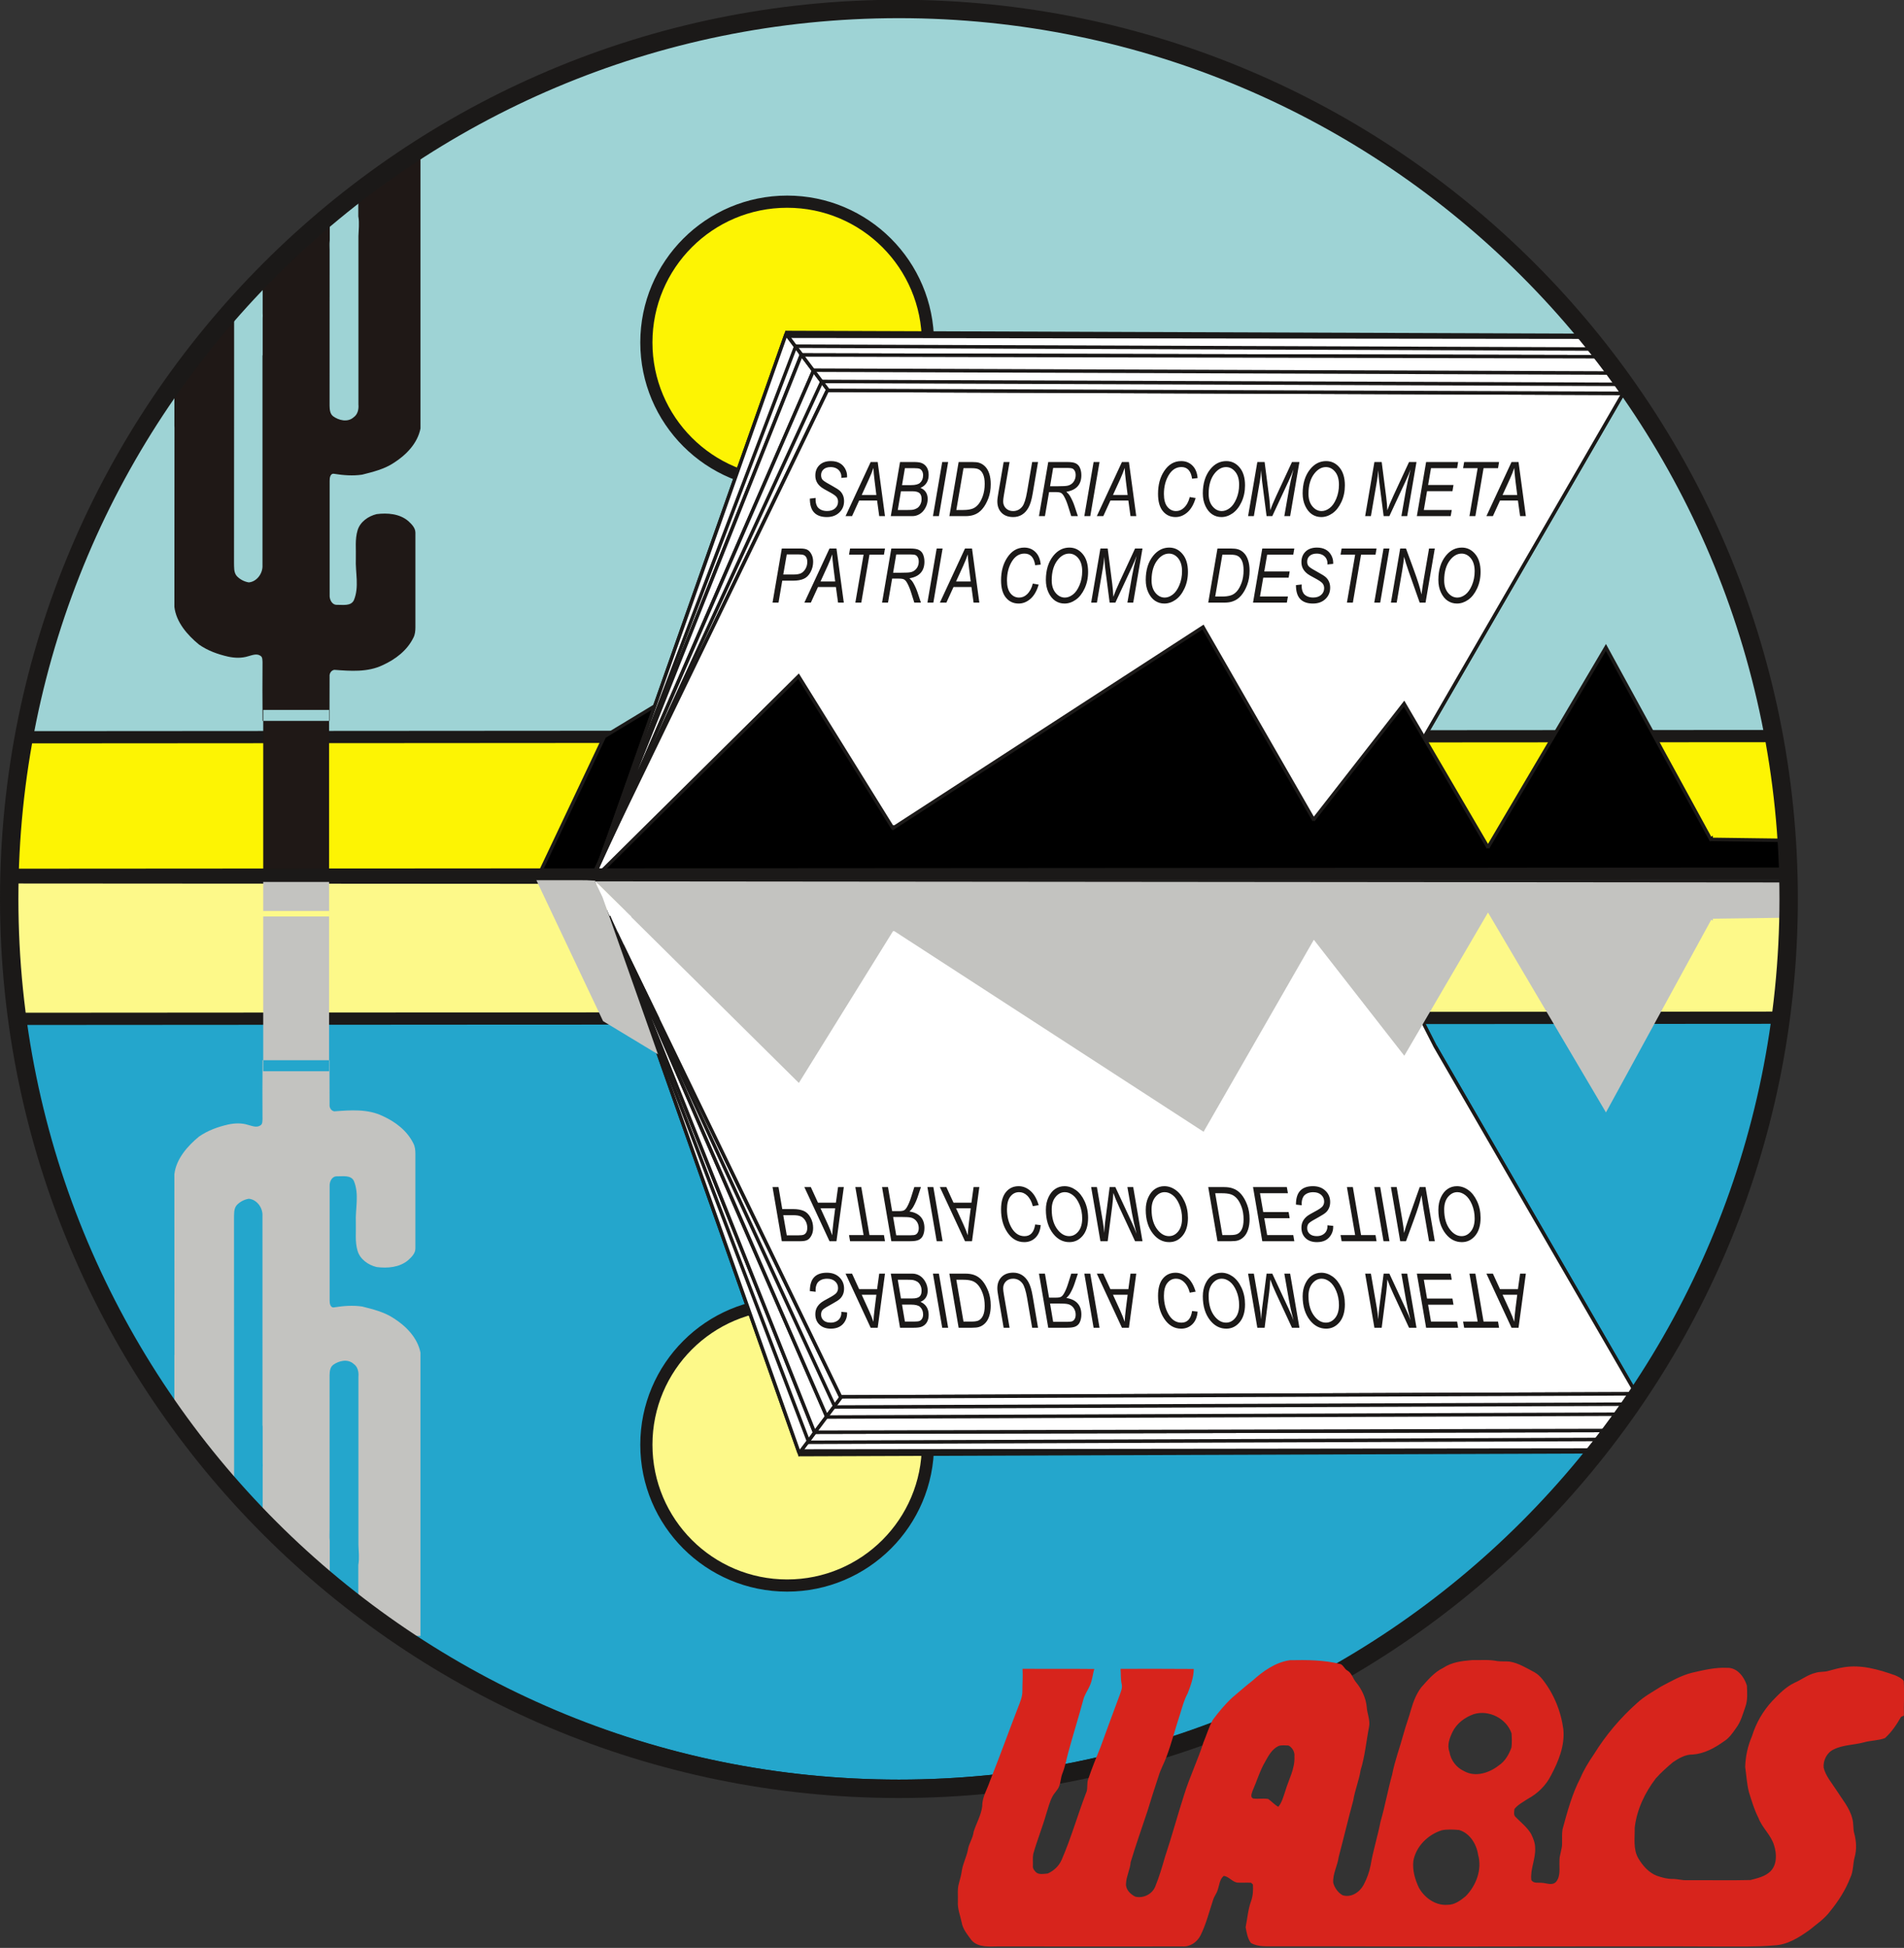 <?xml version="1.0" encoding="UTF-8"?>
<svg xmlns="http://www.w3.org/2000/svg" xmlns:xlink="http://www.w3.org/1999/xlink" width="347.5pt" height="355.4pt" viewBox="0 0 347.5 355.4" version="1.1">
<rect x="0" y="0" width="347.5" height="355.4" fill="#333333" stroke="none"/>
<defs>
<clipPath id="clip1">
  <path d="M 174 302 L 347.5 302 L 347.5 355.398 L 174 355.398 Z M 174 302 "/>
</clipPath>
</defs>
<g id="surface1">
<path style="fill-rule:evenodd;fill:rgb(14.11%,65.039%,80.077%);fill-opacity:1;stroke-width:6.322;stroke-linecap:butt;stroke-linejoin:miter;stroke:rgb(10.594%,9.813%,9.424%);stroke-opacity:1;stroke-miterlimit:4;" d="M 17.383 1881.461 C 41.797 1006.031 759.141 303.922 1640.586 303.922 C 2522.734 303.922 3240.547 1007.242 3263.867 1883.648 Z M 17.383 1881.461 " transform="matrix(0.1,0,0,-0.1,0,355.4)"/>
<path style="fill-rule:evenodd;fill:rgb(99.219%,97.656%,53.709%);fill-opacity:1;stroke-width:6.346;stroke-linecap:butt;stroke-linejoin:miter;stroke:rgb(10.594%,9.813%,9.424%);stroke-opacity:1;stroke-miterlimit:4;" d="M 2294.336 1944.586 L 3271.484 1945.211 C 3269.141 1860.016 3260.195 1776.461 3245.039 1695.016 L 2174.141 1694.312 L 1104.258 1694.312 L 33.32 1695.016 C 18.203 1776.461 9.219 1860.016 6.914 1945.211 L 984.062 1944.586 Z M 2294.336 1944.586 " transform="matrix(0.1,0,0,-0.1,0,355.4)"/>
<path style="fill:none;stroke-width:22.325;stroke-linecap:butt;stroke-linejoin:miter;stroke:rgb(10.594%,9.813%,9.424%);stroke-opacity:1;stroke-miterlimit:4;" d="M 26.25 1695.016 L 3250.586 1697.164 " transform="matrix(0.1,0,0,-0.1,0,355.4)"/>
<path style="fill-rule:evenodd;fill:rgb(61.914%,82.812%,83.594%);fill-opacity:1;stroke-width:6.322;stroke-linecap:butt;stroke-linejoin:miter;stroke:rgb(10.594%,9.813%,9.424%);stroke-opacity:1;stroke-miterlimit:4;" d="M 3263.867 1960.016 C 3239.453 2835.445 2522.031 3537.633 1640.664 3537.633 C 758.516 3537.633 40.703 2834.273 17.383 1957.867 Z M 3263.867 1960.016 " transform="matrix(0.1,0,0,-0.1,0,355.4)"/>
<path style="fill-rule:evenodd;fill:rgb(99.219%,95.702%,1.178%);fill-opacity:1;stroke-width:6.293;stroke-linecap:butt;stroke-linejoin:miter;stroke:rgb(10.594%,9.813%,9.424%);stroke-opacity:1;stroke-miterlimit:4;" d="M 993.711 1960.289 L 21.836 1959.664 C 24.141 2045.133 33.047 2128.961 48.125 2210.602 L 1113.242 2211.344 L 2177.344 2211.344 L 3242.461 2210.602 C 3257.539 2128.961 3266.484 2045.133 3268.711 1959.664 L 2296.875 1960.289 Z M 993.711 1960.289 " transform="matrix(0.1,0,0,-0.1,0,355.4)"/>
<path style="fill:none;stroke-width:22.324;stroke-linecap:butt;stroke-linejoin:miter;stroke:rgb(10.594%,9.813%,9.424%);stroke-opacity:1;stroke-miterlimit:4;" d="M 42.344 2208.844 L 3242.461 2210.992 " transform="matrix(0.1,0,0,-0.1,0,355.4)"/>
<path style="fill-rule:evenodd;fill:rgb(99.219%,95.702%,1.178%);fill-opacity:1;stroke-width:22.204;stroke-linecap:butt;stroke-linejoin:miter;stroke:rgb(10.594%,9.813%,9.424%);stroke-opacity:1;stroke-miterlimit:4;" d="M 1436.641 3186.031 C 1578.516 3186.031 1693.555 3071.031 1693.555 2929.117 C 1693.555 2787.242 1578.516 2672.203 1436.641 2672.203 C 1294.727 2672.203 1179.688 2787.242 1179.688 2929.117 C 1179.688 3071.031 1294.727 3186.031 1436.641 3186.031 Z M 1436.641 3186.031 " transform="matrix(0.1,0,0,-0.1,0,355.4)"/>
<path style="fill-rule:evenodd;fill:rgb(0%,0%,0%);fill-opacity:1;stroke-width:6.333;stroke-linecap:butt;stroke-linejoin:miter;stroke:rgb(10.594%,9.813%,9.424%);stroke-opacity:1;stroke-miterlimit:4;" d="M 1083.203 1959.352 L 1511.562 2844.703 " transform="matrix(0.1,0,0,-0.1,0,355.4)"/>
<path style="fill-rule:evenodd;fill:rgb(0%,0%,0%);fill-opacity:1;stroke-width:6.397;stroke-linecap:butt;stroke-linejoin:miter;stroke:rgb(10.594%,9.813%,9.424%);stroke-opacity:1;stroke-miterlimit:4;" d="M 1484.375 2876.852 L 1083.438 1954.859 " transform="matrix(0.1,0,0,-0.1,0,355.4)"/>
<path style="fill-rule:evenodd;fill:rgb(0%,0%,0%);fill-opacity:1;stroke-width:6.323;stroke-linecap:butt;stroke-linejoin:miter;stroke:rgb(10.594%,9.813%,9.424%);stroke-opacity:1;stroke-miterlimit:4;" d="M 1087.031 1963.219 L 1462.422 2906.344 " transform="matrix(0.1,0,0,-0.1,0,355.4)"/>
<path style="fill-rule:evenodd;fill:rgb(0%,0%,0%);fill-opacity:1;stroke-width:6.321;stroke-linecap:butt;stroke-linejoin:miter;stroke:rgb(10.594%,9.813%,9.424%);stroke-opacity:1;stroke-miterlimit:4;" d="M 1096.602 1986.969 L 1434.648 2944.469 " transform="matrix(0.1,0,0,-0.1,0,355.4)"/>
<path style="fill-rule:evenodd;fill:rgb(0%,0%,0%);fill-opacity:1;stroke-width:6.321;stroke-linecap:butt;stroke-linejoin:miter;stroke:rgb(10.594%,9.813%,9.424%);stroke-opacity:1;stroke-miterlimit:4;" d="M 1511.641 2841.812 L 1434.453 2944.703 " transform="matrix(0.1,0,0,-0.1,0,355.4)"/>
<path style="fill-rule:evenodd;fill:rgb(0%,0%,0%);fill-opacity:1;stroke-width:5.97;stroke-linecap:butt;stroke-linejoin:miter;stroke:rgb(10.594%,9.813%,9.424%);stroke-opacity:1;stroke-miterlimit:4;" d="M 2961.406 2834.352 L 2902.812 2940.055 " transform="matrix(0.1,0,0,-0.1,0,355.4)"/>
<path style="fill-rule:evenodd;fill:rgb(0%,0%,0%);fill-opacity:1;stroke-width:6.36;stroke-linecap:butt;stroke-linejoin:miter;stroke:rgb(10.594%,9.813%,9.424%);stroke-opacity:1;stroke-miterlimit:4;" d="M 1511.641 2841.812 L 2961.211 2836.266 " transform="matrix(0.1,0,0,-0.1,0,355.4)"/>
<path style="fill-rule:evenodd;fill:rgb(0%,0%,0%);fill-opacity:1;stroke-width:6.322;stroke-linecap:butt;stroke-linejoin:miter;stroke:rgb(10.594%,9.813%,9.424%);stroke-opacity:1;stroke-miterlimit:4;" d="M 1462.422 2906.344 L 2924.102 2903.102 " transform="matrix(0.1,0,0,-0.1,0,355.4)"/>
<path style="fill-rule:evenodd;fill:rgb(0%,0%,0%);fill-opacity:1;stroke-width:6.496;stroke-linecap:butt;stroke-linejoin:miter;stroke:rgb(10.594%,9.813%,9.424%);stroke-opacity:1;stroke-miterlimit:4;" d="M 1437.617 2940.523 L 2903.516 2938.805 " transform="matrix(0.1,0,0,-0.1,0,355.4)"/>
<path style="fill-rule:evenodd;fill:rgb(0%,0%,0%);fill-opacity:1;stroke-width:6.322;stroke-linecap:butt;stroke-linejoin:miter;stroke:rgb(10.594%,9.813%,9.424%);stroke-opacity:1;stroke-miterlimit:4;" d="M 2961.406 2834.352 L 2595.469 2202.438 " transform="matrix(0.1,0,0,-0.1,0,355.4)"/>
<path style="fill-rule:evenodd;fill:rgb(0%,0%,0%);fill-opacity:1;stroke-width:2.409;stroke-linecap:butt;stroke-linejoin:miter;stroke:rgb(10.594%,9.813%,9.424%);stroke-opacity:1;stroke-miterlimit:4;" d="M 1103.125 2210.211 L 1194.961 2265.758 " transform="matrix(0.1,0,0,-0.1,0,355.4)"/>
<path style="fill-rule:evenodd;fill:rgb(0%,0%,0%);fill-opacity:1;stroke-width:2.409;stroke-linecap:butt;stroke-linejoin:miter;stroke:rgb(10.594%,9.813%,9.424%);stroke-opacity:1;stroke-miterlimit:4;" d="M 1103.125 2210.211 L 981.641 1953.766 " transform="matrix(0.1,0,0,-0.1,0,355.4)"/>
<path style="fill-rule:evenodd;fill:rgb(0%,0%,0%);fill-opacity:1;stroke-width:2.409;stroke-linecap:butt;stroke-linejoin:miter;stroke:rgb(10.594%,9.813%,9.424%);stroke-opacity:1;stroke-miterlimit:4;" d="M 981.641 1953.766 L 1085.391 1959.352 " transform="matrix(0.1,0,0,-0.1,0,355.4)"/>
<path style="fill-rule:evenodd;fill:rgb(0%,0%,0%);fill-opacity:1;stroke-width:6.322;stroke-linecap:butt;stroke-linejoin:miter;stroke:rgb(10.594%,9.813%,9.424%);stroke-opacity:1;stroke-miterlimit:4;" d="M 1097.266 1988.883 L 1194.961 2265.758 L 1103.125 2210.211 L 983.945 1958.492 L 1069.883 1958.531 L 1085.391 1959.352 L 1083.203 1959.352 L 1096.367 1986.656 Z M 1097.266 1988.883 " transform="matrix(0.1,0,0,-0.1,0,355.4)"/>
<path style="fill-rule:evenodd;fill:rgb(100%,100%,100%);fill-opacity:1;stroke-width:6.322;stroke-linecap:butt;stroke-linejoin:miter;stroke:rgb(10.594%,9.813%,9.424%);stroke-opacity:1;stroke-miterlimit:4;" d="M 1463.242 2906.344 L 2923.281 2903.102 L 2910.781 2925.641 C 2907.266 2930.055 2903.711 2934.391 2900.195 2938.805 L 1437.617 2940.523 Z M 1463.242 2906.344 " transform="matrix(0.1,0,0,-0.1,0,355.4)"/>
<path style="fill-rule:evenodd;fill:rgb(100%,100%,100%);fill-opacity:1;stroke-width:6.322;stroke-linecap:butt;stroke-linejoin:miter;stroke:rgb(10.594%,9.813%,9.424%);stroke-opacity:1;stroke-miterlimit:4;" d="M 1097.266 1988.922 L 1462.422 2906.344 L 1463.242 2906.344 L 1437.617 2940.523 L 1434.648 2944.469 L 1194.961 2265.758 Z M 1097.266 1988.922 " transform="matrix(0.1,0,0,-0.1,0,355.4)"/>
<path style="fill-rule:evenodd;fill:rgb(100%,100%,100%);fill-opacity:1;stroke-width:6.322;stroke-linecap:butt;stroke-linejoin:miter;stroke:rgb(10.594%,9.813%,9.424%);stroke-opacity:1;stroke-miterlimit:4;" d="M 1097.266 1988.922 L 1097.266 1988.844 Z M 1463.242 2906.344 L 1462.422 2906.344 L 1097.266 1988.922 L 1097.266 1988.844 L 1096.758 1987.398 L 1104.883 2004.195 L 1484.375 2876.852 L 1485.352 2876.852 Z M 1463.242 2906.344 " transform="matrix(0.1,0,0,-0.1,0,355.4)"/>
<path style="fill-rule:evenodd;fill:rgb(100%,100%,100%);fill-opacity:1;stroke-width:6.322;stroke-linecap:butt;stroke-linejoin:miter;stroke:rgb(10.594%,9.813%,9.424%);stroke-opacity:1;stroke-miterlimit:4;" d="M 1484.375 2876.852 L 1104.883 2004.195 L 1510.781 2843.062 L 1485.391 2876.852 Z M 1484.375 2876.852 " transform="matrix(0.1,0,0,-0.1,0,355.4)"/>
<path style="fill:none;stroke-width:6.322;stroke-linecap:butt;stroke-linejoin:miter;stroke:rgb(10.594%,9.813%,9.424%);stroke-opacity:1;stroke-miterlimit:4;" d="M 1083.438 1954.859 L 2595.469 2202.438 " transform="matrix(0.1,0,0,-0.1,0,355.4)"/>
<path style="fill-rule:evenodd;fill:rgb(100%,100%,100%);fill-opacity:1;stroke-width:6.322;stroke-linecap:butt;stroke-linejoin:miter;stroke:rgb(10.594%,9.813%,9.424%);stroke-opacity:1;stroke-miterlimit:4;" d="M 1106.094 1958.531 L 1149.609 1959.938 Z M 1222.852 1962.242 L 2493.281 2002.086 Z M 2595.469 2202.438 L 2961.406 2834.352 L 2960.352 2836.305 L 1511.641 2841.812 L 1510.781 2843.062 L 1104.883 2004.195 L 1087.031 1963.258 L 1085.391 1959.352 L 1085.039 1958.531 L 1106.094 1958.531 L 1114.414 1959.938 L 1222.852 1959.938 L 1222.852 1962.242 L 2493.281 2002.086 L 2577.891 2168.062 Z M 2595.469 2202.438 " transform="matrix(0.1,0,0,-0.1,0,355.4)"/>
<path style="fill-rule:evenodd;fill:rgb(100%,100%,100%);fill-opacity:1;stroke-width:6.322;stroke-linecap:butt;stroke-linejoin:miter;stroke:rgb(10.594%,9.813%,9.424%);stroke-opacity:1;stroke-miterlimit:4;" d="M 1511.641 2841.812 L 2960.352 2836.305 L 2923.281 2903.102 L 1463.242 2906.344 L 1485.391 2876.852 L 1510.781 2843.062 Z M 1511.641 2841.812 " transform="matrix(0.1,0,0,-0.1,0,355.4)"/>
<path style="fill-rule:evenodd;fill:rgb(0%,0%,0%);fill-opacity:1;stroke-width:6.39;stroke-linecap:butt;stroke-linejoin:miter;stroke:rgb(10.594%,9.813%,9.424%);stroke-opacity:1;stroke-miterlimit:4;" d="M 1484.375 2878.609 L 2950.781 2873.336 " transform="matrix(0.1,0,0,-0.1,0,355.4)"/>
<path style="fill-rule:evenodd;fill:rgb(0%,0%,0%);fill-opacity:1;stroke-width:6.322;stroke-linecap:butt;stroke-linejoin:miter;stroke:rgb(10.594%,9.813%,9.424%);stroke-opacity:1;stroke-miterlimit:4;" d="M 2195.586 2409.859 L 1630.586 2043.453 L 1629.961 2044.469 L 1628.906 2043.844 L 1457.422 2320.211 L 1094.141 1960.602 L 3269.336 1962.633 L 3265.352 2020.602 L 3123.008 2022.516 L 3123.008 2023.727 L 3121.953 2023.102 L 2930.938 2372.633 L 2716.797 2009.781 L 2715.742 2010.367 L 2714.727 2009.781 L 2562.617 2270.016 L 2398.594 2059.742 L 2397.656 2060.484 L 2396.602 2059.898 Z M 2195.586 2409.859 " transform="matrix(0.1,0,0,-0.1,0,355.4)"/>
<path style=" stroke:none;fill-rule:evenodd;fill:rgb(12.157%,9.424%,8.617%);fill-opacity:1;" d="M 31.824 68.43 C 33.145 66.703 34.574 65.055 35.809 63.262 C 37.887 60.285 40.309 57.59 42.73 54.887 L 42.73 64.84 C 42.73 77.438 42.727 90.031 42.711 102.629 C 42.738 103.461 42.633 104.41 43.203 105.09 C 43.777 105.715 44.582 106.129 45.414 106.262 C 46.914 106.121 47.996 104.574 47.906 103.113 C 47.902 90.355 47.902 77.598 47.906 64.84 L 47.938 64.84 L 47.938 58.047 C 47.957 57.738 47.965 57.434 47.938 57.137 L 47.938 49.254 C 50.699 46.461 53.586 43.785 56.445 41.098 C 57.699 40.023 58.922 38.922 60.184 37.855 L 60.184 43.824 C 60.094 44.59 60.18 45.371 60.16 46.141 C 60.164 55.438 60.152 64.738 60.152 74.039 C 60.168 74.699 60.219 75.477 60.773 75.93 C 61.832 76.715 63.461 77.102 64.539 76.137 C 65.293 75.613 65.496 74.672 65.418 73.805 L 65.418 43.062 C 65.453 41.895 65.602 40.723 65.414 39.555 L 65.395 39.551 L 65.395 33.859 C 67.855 31.922 70.254 29.895 72.902 28.215 C 73.77 27.598 74.668 27.047 75.586 26.504 L 76.742 26.504 L 76.742 78.18 C 76.207 80.887 74.141 83.004 71.887 84.441 C 70.148 85.602 68.09 86.098 66.09 86.605 C 64.402 86.848 62.68 86.723 61.004 86.453 C 60.285 86.301 60.148 87.199 60.164 87.723 L 60.164 108.551 C 60.109 109.355 60.566 110.395 61.504 110.355 C 62.527 110.328 64.039 110.648 64.586 109.512 C 65.602 107.09 64.832 104.445 64.945 101.922 C 65.004 100.195 64.754 98.414 65.27 96.734 C 65.746 95.188 67.234 94.164 68.746 93.801 C 70.715 93.555 72.922 93.723 74.496 95.055 C 75.109 95.613 75.812 96.297 75.816 97.188 C 75.816 102.941 75.824 108.699 75.816 114.461 C 75.812 115.109 75.754 115.785 75.438 116.371 C 74.305 118.688 72.156 120.312 69.855 121.355 C 67.113 122.684 63.965 122.434 61.02 122.215 C 60.445 122.297 60.094 122.879 60.152 123.434 C 60.137 126.133 60.145 128.84 60.137 131.535 L 47.918 131.535 L 47.922 131.234 C 47.883 127.762 47.895 124.285 47.914 120.812 C 47.879 120.402 47.941 119.871 47.516 119.641 C 46.836 119.191 46.02 119.547 45.316 119.73 C 44.121 120.113 42.836 120.066 41.629 119.805 C 39.754 119.379 37.902 118.715 36.32 117.605 C 34.203 115.867 32.145 113.516 31.828 110.727 L 31.844 78.031 C 31.852 77.91 31.844 77.797 31.828 77.684 L 31.828 68.43 Z M 48.039 129.531 L 60.066 129.531 L 60.066 158.777 L 48.039 158.777 Z M 48.039 129.531 "/>
<path style=" stroke:none;fill-rule:evenodd;fill:rgb(76.562%,76.562%,75.389%);fill-opacity:1;" d="M 31.824 256.555 C 33.145 258.281 34.574 259.926 35.809 261.723 C 37.887 264.695 40.309 267.395 42.727 270.094 L 42.727 260.141 C 42.727 247.547 42.727 234.949 42.711 222.352 C 42.738 221.527 42.633 220.574 43.199 219.895 C 43.773 219.27 44.582 218.852 45.414 218.719 C 46.914 218.863 47.996 220.406 47.902 221.867 C 47.902 234.629 47.902 247.383 47.906 260.141 L 47.938 260.141 L 47.938 266.938 C 47.953 267.242 47.965 267.547 47.938 267.844 L 47.938 275.73 C 50.699 278.527 53.586 281.195 56.445 283.887 C 57.695 284.965 58.922 286.059 60.184 287.129 L 60.184 281.156 C 60.094 280.391 60.172 279.609 60.16 278.84 C 60.164 269.543 60.148 260.242 60.152 250.941 C 60.168 250.281 60.219 249.508 60.773 249.051 C 61.832 248.27 63.457 247.879 64.535 248.844 C 65.293 249.367 65.496 250.312 65.418 251.176 L 65.418 281.918 C 65.453 283.09 65.602 284.258 65.414 285.426 L 65.395 285.434 L 65.395 291.121 C 67.855 293.062 70.254 295.09 72.902 296.77 C 73.77 297.383 74.668 297.934 75.582 298.477 L 76.742 298.477 L 76.742 246.805 C 76.207 244.098 74.141 241.977 71.887 240.547 C 70.148 239.379 68.086 238.883 66.09 238.379 C 64.402 238.133 62.68 238.262 61.004 238.531 C 60.281 238.68 60.148 237.781 60.164 237.262 L 60.164 216.43 C 60.109 215.629 60.562 214.59 61.504 214.629 C 62.527 214.656 64.039 214.336 64.586 215.473 C 65.602 217.895 64.832 220.535 64.945 223.059 C 65.004 224.789 64.754 226.566 65.27 228.254 C 65.746 229.797 67.234 230.816 68.746 231.18 C 70.715 231.426 72.918 231.258 74.496 229.926 C 75.109 229.367 75.812 228.691 75.812 227.797 C 75.816 222.039 75.824 216.281 75.812 210.527 C 75.812 209.871 75.754 209.199 75.438 208.609 C 74.305 206.297 72.156 204.672 69.852 203.629 C 67.113 202.297 63.965 202.547 61.02 202.77 C 60.445 202.684 60.094 202.105 60.152 201.551 C 60.133 198.848 60.145 196.148 60.133 193.445 L 47.914 193.445 L 47.918 193.746 C 47.879 197.223 47.895 200.695 47.91 204.172 C 47.879 204.578 47.941 205.109 47.516 205.34 C 46.836 205.797 46.02 205.434 45.312 205.254 C 44.121 204.867 42.836 204.914 41.629 205.176 C 39.754 205.602 37.902 206.27 36.316 207.379 C 34.203 209.117 32.145 211.469 31.824 214.254 L 31.84 246.953 C 31.852 247.07 31.844 247.188 31.824 247.297 Z M 48.039 195.453 L 60.066 195.453 L 60.066 166.207 L 48.039 166.207 Z M 48.039 167.219 L 60.074 167.219 L 60.074 160.918 L 48.039 160.918 Z M 48.039 167.219 "/>
<path style="fill-rule:evenodd;fill:rgb(99.219%,97.656%,53.709%);fill-opacity:1;stroke-width:22.204;stroke-linecap:butt;stroke-linejoin:miter;stroke:rgb(10.594%,9.813%,9.424%);stroke-opacity:1;stroke-miterlimit:4;" d="M 1436.641 661.109 C 1578.516 661.109 1693.555 776.148 1693.555 918.023 C 1693.555 1059.938 1578.516 1174.977 1436.641 1174.977 C 1294.727 1174.977 1179.688 1059.938 1179.688 918.023 C 1179.688 776.148 1294.727 661.109 1436.641 661.109 Z M 1436.641 661.109 " transform="matrix(0.1,0,0,-0.1,0,355.4)"/>
<path style="fill-rule:evenodd;fill:rgb(0%,0%,0%);fill-opacity:1;stroke-width:6.333;stroke-linecap:butt;stroke-linejoin:miter;stroke:rgb(10.594%,9.813%,9.424%);stroke-opacity:1;stroke-miterlimit:4;" d="M 1107.266 1887.711 L 1535.664 1002.477 " transform="matrix(0.1,0,0,-0.1,0,355.4)"/>
<path style="fill-rule:evenodd;fill:rgb(0%,0%,0%);fill-opacity:1;stroke-width:6.397;stroke-linecap:butt;stroke-linejoin:miter;stroke:rgb(10.594%,9.813%,9.424%);stroke-opacity:1;stroke-miterlimit:4;" d="M 1508.438 970.289 L 1107.461 1892.281 " transform="matrix(0.1,0,0,-0.1,0,355.4)"/>
<path style="fill-rule:evenodd;fill:rgb(0%,0%,0%);fill-opacity:1;stroke-width:6.323;stroke-linecap:butt;stroke-linejoin:miter;stroke:rgb(10.594%,9.813%,9.424%);stroke-opacity:1;stroke-miterlimit:4;" d="M 1111.133 1883.922 L 1486.523 940.836 " transform="matrix(0.1,0,0,-0.1,0,355.4)"/>
<path style="fill-rule:evenodd;fill:rgb(0%,0%,0%);fill-opacity:1;stroke-width:6.321;stroke-linecap:butt;stroke-linejoin:miter;stroke:rgb(10.594%,9.813%,9.424%);stroke-opacity:1;stroke-miterlimit:4;" d="M 1120.703 1860.172 L 1458.711 902.672 " transform="matrix(0.1,0,0,-0.1,0,355.4)"/>
<path style="fill-rule:evenodd;fill:rgb(0%,0%,0%);fill-opacity:1;stroke-width:6.321;stroke-linecap:butt;stroke-linejoin:miter;stroke:rgb(10.594%,9.813%,9.424%);stroke-opacity:1;stroke-miterlimit:4;" d="M 1535.781 1005.328 L 1458.555 902.438 " transform="matrix(0.1,0,0,-0.1,0,355.4)"/>
<path style="fill-rule:evenodd;fill:rgb(0%,0%,0%);fill-opacity:1;stroke-width:5.97;stroke-linecap:butt;stroke-linejoin:miter;stroke:rgb(10.594%,9.813%,9.424%);stroke-opacity:1;stroke-miterlimit:4;" d="M 2985.469 1012.711 L 2926.875 907.086 " transform="matrix(0.1,0,0,-0.1,0,355.4)"/>
<path style="fill-rule:evenodd;fill:rgb(0%,0%,0%);fill-opacity:1;stroke-width:6.36;stroke-linecap:butt;stroke-linejoin:miter;stroke:rgb(10.594%,9.813%,9.424%);stroke-opacity:1;stroke-miterlimit:4;" d="M 1535.781 1005.328 L 2985.312 1010.875 " transform="matrix(0.1,0,0,-0.1,0,355.4)"/>
<path style="fill-rule:evenodd;fill:rgb(0%,0%,0%);fill-opacity:1;stroke-width:6.322;stroke-linecap:butt;stroke-linejoin:miter;stroke:rgb(10.594%,9.813%,9.424%);stroke-opacity:1;stroke-miterlimit:4;" d="M 1486.523 940.836 L 2948.203 944.039 " transform="matrix(0.1,0,0,-0.1,0,355.4)"/>
<path style="fill-rule:evenodd;fill:rgb(0%,0%,0%);fill-opacity:1;stroke-width:6.496;stroke-linecap:butt;stroke-linejoin:miter;stroke:rgb(10.594%,9.813%,9.424%);stroke-opacity:1;stroke-miterlimit:4;" d="M 1461.641 906.617 L 2927.617 908.375 " transform="matrix(0.1,0,0,-0.1,0,355.4)"/>
<path style="fill-rule:evenodd;fill:rgb(0%,0%,0%);fill-opacity:1;stroke-width:6.322;stroke-linecap:butt;stroke-linejoin:miter;stroke:rgb(10.594%,9.813%,9.424%);stroke-opacity:1;stroke-miterlimit:4;" d="M 2985.469 1012.711 L 2619.531 1644.703 " transform="matrix(0.1,0,0,-0.1,0,355.4)"/>
<path style="fill-rule:evenodd;fill:rgb(100%,100%,100%);fill-opacity:1;stroke-width:6.322;stroke-linecap:butt;stroke-linejoin:miter;stroke:rgb(10.594%,9.813%,9.424%);stroke-opacity:1;stroke-miterlimit:4;" d="M 1487.344 940.836 L 2947.383 944.039 L 2934.883 921.461 C 2931.367 917.086 2927.852 912.711 2924.297 908.375 L 1461.641 906.617 Z M 1487.344 940.836 " transform="matrix(0.1,0,0,-0.1,0,355.4)"/>
<path style="fill-rule:evenodd;fill:rgb(100%,100%,100%);fill-opacity:1;stroke-width:6.322;stroke-linecap:butt;stroke-linejoin:miter;stroke:rgb(10.594%,9.813%,9.424%);stroke-opacity:1;stroke-miterlimit:4;" d="M 1121.367 1858.258 L 1486.523 940.836 L 1487.344 940.836 L 1461.641 906.617 L 1458.711 902.672 L 1219.102 1581.422 Z M 1121.367 1858.258 " transform="matrix(0.1,0,0,-0.1,0,355.4)"/>
<path style="fill-rule:evenodd;fill:rgb(100%,100%,100%);fill-opacity:1;stroke-width:6.322;stroke-linecap:butt;stroke-linejoin:miter;stroke:rgb(10.594%,9.813%,9.424%);stroke-opacity:1;stroke-miterlimit:4;" d="M 1121.367 1858.258 L 1121.367 1858.297 Z M 1487.344 940.836 L 1486.523 940.836 L 1121.367 1858.258 L 1121.367 1858.297 L 1120.859 1859.742 L 1128.984 1842.945 L 1508.477 970.289 L 1509.453 970.289 Z M 1487.344 940.836 " transform="matrix(0.1,0,0,-0.1,0,355.4)"/>
<path style="fill-rule:evenodd;fill:rgb(100%,100%,100%);fill-opacity:1;stroke-width:6.322;stroke-linecap:butt;stroke-linejoin:miter;stroke:rgb(10.594%,9.813%,9.424%);stroke-opacity:1;stroke-miterlimit:4;" d="M 1508.438 970.289 L 1128.945 1842.945 L 1534.844 1004.117 L 1509.453 970.289 Z M 1508.438 970.289 " transform="matrix(0.1,0,0,-0.1,0,355.4)"/>
<path style="fill:none;stroke-width:6.322;stroke-linecap:butt;stroke-linejoin:miter;stroke:rgb(10.594%,9.813%,9.424%);stroke-opacity:1;stroke-miterlimit:4;" d="M 1107.461 1892.281 L 2619.531 1644.703 " transform="matrix(0.1,0,0,-0.1,0,355.4)"/>
<path style="fill-rule:evenodd;fill:rgb(100%,100%,100%);fill-opacity:1;stroke-width:6.322;stroke-linecap:butt;stroke-linejoin:miter;stroke:rgb(10.594%,9.813%,9.424%);stroke-opacity:1;stroke-miterlimit:4;" d="M 1130.156 1888.531 L 1173.711 1887.203 Z M 1246.953 1884.898 L 2517.383 1845.055 Z M 2619.531 1644.703 L 2985.469 1012.711 L 2984.453 1010.875 L 1535.781 1005.328 L 1534.844 1004.117 L 1128.945 1842.945 L 1111.172 1883.883 L 1109.492 1887.711 L 1109.102 1888.609 L 1130.156 1888.531 L 1138.516 1887.203 L 1246.953 1887.203 L 1246.953 1884.898 L 2517.383 1845.055 L 2602.031 1679.078 Z M 2619.531 1644.703 " transform="matrix(0.1,0,0,-0.1,0,355.4)"/>
<path style="fill-rule:evenodd;fill:rgb(100%,100%,100%);fill-opacity:1;stroke-width:6.322;stroke-linecap:butt;stroke-linejoin:miter;stroke:rgb(10.594%,9.813%,9.424%);stroke-opacity:1;stroke-miterlimit:4;" d="M 1535.781 1005.328 L 2984.453 1010.875 L 2947.383 944.039 L 1487.344 940.836 L 1509.453 970.289 L 1534.844 1004.117 Z M 1535.781 1005.328 " transform="matrix(0.1,0,0,-0.1,0,355.4)"/>
<path style="fill-rule:evenodd;fill:rgb(0%,0%,0%);fill-opacity:1;stroke-width:6.39;stroke-linecap:butt;stroke-linejoin:miter;stroke:rgb(10.594%,9.813%,9.424%);stroke-opacity:1;stroke-miterlimit:4;" d="M 1508.438 968.531 L 2974.922 973.805 " transform="matrix(0.1,0,0,-0.1,0,355.4)"/>
<path style="fill-rule:evenodd;fill:rgb(76.562%,76.562%,75.389%);fill-opacity:1;stroke-width:6.322;stroke-linecap:butt;stroke-linejoin:miter;stroke:rgb(76.562%,76.562%,75.389%);stroke-opacity:1;stroke-miterlimit:4;" d="M 2195.586 1493.492 L 1630.586 1859.898 L 1629.961 1858.922 L 1628.906 1859.547 L 1457.422 1583.141 L 1094.141 1942.711 L 3269.336 1940.758 L 3265.352 1882.789 L 3123.008 1880.836 L 3123.008 1879.625 L 3121.953 1880.211 L 2930.938 1530.719 L 2716.797 1893.531 L 2715.742 1892.984 L 2714.727 1893.531 L 2562.617 1633.336 L 2398.594 1843.609 L 2397.656 1842.867 L 2396.602 1843.492 Z M 2195.586 1493.492 " transform="matrix(0.1,0,0,-0.1,0,355.4)"/>
<path style="fill:none;stroke-width:22.278;stroke-linecap:butt;stroke-linejoin:miter;stroke:rgb(10.594%,9.813%,9.424%);stroke-opacity:1;stroke-miterlimit:4;" d="M 17.383 1957.867 L 3266.445 1960.016 " transform="matrix(0.1,0,0,-0.1,0,355.4)"/>
<path style=" stroke:none;fill-rule:evenodd;fill:rgb(100%,100%,100%);fill-opacity:1;" d="M 108.512 160.645 L 113.723 172.984 L 115.195 167.215 Z M 108.512 160.645 "/>
<path style="fill:none;stroke-width:6.322;stroke-linecap:butt;stroke-linejoin:miter;stroke:rgb(10.594%,9.813%,9.424%);stroke-opacity:1;stroke-miterlimit:4;" d="M 1200.898 1694.312 L 1124.883 1851.344 " transform="matrix(0.1,0,0,-0.1,0,355.4)"/>
<path style=" stroke:none;fill-rule:evenodd;fill:rgb(10.594%,9.813%,9.424%);fill-opacity:1;" d="M 147.805 90.973 L 148.863 90.855 L 148.855 91.184 C 148.855 91.629 148.945 92.012 149.121 92.355 C 149.258 92.617 149.488 92.828 149.805 92.992 C 150.129 93.156 150.508 93.238 150.953 93.238 C 151.57 93.238 152.059 93.074 152.414 92.754 C 152.777 92.426 152.953 92.02 152.953 91.531 C 152.953 91.191 152.855 90.895 152.652 90.645 C 152.445 90.398 151.953 90.07 151.176 89.66 C 150.578 89.344 150.164 89.102 149.949 88.941 C 149.559 88.648 149.273 88.328 149.086 87.973 C 148.902 87.621 148.805 87.223 148.805 86.766 C 148.805 85.977 149.059 85.34 149.566 84.852 C 150.07 84.367 150.762 84.129 151.645 84.129 C 152.246 84.129 152.766 84.242 153.195 84.469 C 153.629 84.699 153.973 85.031 154.223 85.473 C 154.477 85.914 154.605 86.383 154.605 86.887 L 154.598 87.098 L 153.547 87.199 L 153.555 86.977 C 153.555 86.656 153.477 86.359 153.316 86.09 C 153.156 85.812 152.93 85.602 152.633 85.449 C 152.336 85.301 151.996 85.223 151.609 85.223 C 151.059 85.223 150.621 85.359 150.32 85.629 C 150.012 85.898 149.855 86.254 149.855 86.691 C 149.855 87.094 149.973 87.398 150.203 87.613 C 150.441 87.828 151.016 88.184 151.934 88.68 C 152.602 89.047 153.055 89.34 153.297 89.566 C 153.535 89.789 153.723 90.062 153.855 90.379 C 153.988 90.695 154.051 91.051 154.051 91.445 C 154.051 92.273 153.762 92.965 153.184 93.508 C 152.605 94.062 151.844 94.34 150.906 94.34 C 149.895 94.34 149.121 94.066 148.598 93.523 C 148.074 92.984 147.809 92.133 147.805 90.973 Z M 154.32 94.172 L 158.906 84.297 L 160.188 84.297 L 161.52 94.172 L 160.469 94.172 L 160.078 91.324 L 156.805 91.324 L 155.508 94.172 Z M 157.273 90.309 L 159.945 90.309 L 159.637 87.828 C 159.512 86.852 159.438 86.031 159.406 85.371 C 159.227 85.938 158.961 86.609 158.605 87.387 Z M 162.578 94.172 L 164.266 84.297 L 166.777 84.297 C 167.391 84.297 167.844 84.352 168.141 84.461 C 168.57 84.609 168.902 84.879 169.141 85.254 C 169.371 85.629 169.492 86.09 169.492 86.652 C 169.492 87.203 169.367 87.684 169.117 88.09 C 168.863 88.496 168.492 88.805 167.996 89.016 C 168.426 89.188 168.746 89.445 168.973 89.789 C 169.199 90.137 169.312 90.555 169.312 91.047 C 169.312 91.609 169.176 92.141 168.902 92.645 C 168.633 93.148 168.285 93.527 167.871 93.781 C 167.453 94.039 166.996 94.172 166.496 94.172 Z M 164.629 88.512 L 166.273 88.512 C 167.062 88.512 167.609 88.371 167.914 88.098 C 168.289 87.754 168.477 87.289 168.477 86.715 C 168.477 86.422 168.414 86.172 168.301 85.969 C 168.184 85.762 168.035 85.621 167.855 85.539 C 167.676 85.465 167.352 85.422 166.879 85.422 L 165.156 85.422 Z M 163.852 93.051 L 165.695 93.051 C 166.18 93.051 166.504 93.031 166.664 92.996 C 166.953 92.934 167.215 92.828 167.438 92.68 C 167.656 92.531 167.84 92.309 167.984 92.016 C 168.129 91.723 168.199 91.402 168.199 91.055 C 168.199 90.562 168.074 90.203 167.824 89.973 C 167.57 89.754 167.129 89.633 166.496 89.633 L 164.434 89.633 Z M 170.273 94.172 L 171.965 84.297 L 173.047 84.297 L 171.359 94.172 Z M 173.27 94.172 L 174.961 84.297 L 177.406 84.297 C 177.953 84.297 178.371 84.34 178.656 84.422 C 179.078 84.547 179.453 84.77 179.785 85.105 C 180.117 85.434 180.371 85.879 180.551 86.43 C 180.73 86.98 180.82 87.617 180.82 88.34 C 180.82 89.297 180.672 90.156 180.379 90.938 C 180.078 91.715 179.719 92.359 179.285 92.867 C 178.852 93.379 178.348 93.73 177.77 93.93 C 177.328 94.09 176.801 94.172 176.184 94.172 Z M 174.539 93.051 L 175.828 93.051 C 176.43 93.051 176.941 92.984 177.363 92.855 C 177.781 92.73 178.156 92.48 178.488 92.109 C 178.82 91.738 179.109 91.219 179.355 90.551 C 179.598 89.883 179.719 89.121 179.719 88.27 C 179.719 87.516 179.613 86.922 179.398 86.48 C 179.188 86.035 178.898 85.742 178.527 85.59 C 178.266 85.477 177.848 85.422 177.285 85.422 L 175.848 85.422 Z M 183.176 84.297 L 184.258 84.297 L 183.215 90.363 C 183.129 90.863 183.09 91.242 183.09 91.488 C 183.09 91.996 183.258 92.414 183.594 92.746 C 183.93 93.078 184.363 93.246 184.895 93.246 C 185.594 93.246 186.164 92.961 186.605 92.383 C 186.938 91.941 187.223 91.059 187.453 89.727 L 188.379 84.297 L 189.453 84.297 L 188.469 90.09 C 188.281 91.203 188.023 92.051 187.699 92.629 C 187.379 93.199 186.98 93.629 186.512 93.914 C 186.039 94.199 185.516 94.34 184.934 94.34 C 184.035 94.34 183.324 94.086 182.805 93.566 C 182.285 93.047 182.023 92.348 182.023 91.473 C 182.023 91.129 182.102 90.527 182.254 89.684 Z M 189.621 94.172 L 191.316 84.297 L 194.719 84.297 C 195.453 84.297 195.988 84.371 196.309 84.531 C 196.637 84.688 196.879 84.922 197.035 85.223 C 197.246 85.637 197.359 86.129 197.359 86.699 C 197.359 87.555 197.133 88.238 196.672 88.742 C 196.219 89.246 195.535 89.578 194.621 89.727 C 194.926 90.004 195.16 90.281 195.324 90.57 C 195.648 91.141 195.91 91.723 196.105 92.309 L 196.723 94.172 L 195.512 94.172 L 194.934 92.328 C 194.715 91.629 194.469 91.035 194.195 90.559 C 194.02 90.246 193.836 90.047 193.645 89.938 C 193.453 89.84 193.145 89.785 192.719 89.785 L 191.465 89.785 L 190.711 94.172 Z M 191.648 88.715 L 193.137 88.715 C 193.961 88.715 194.523 88.684 194.82 88.621 C 195.113 88.562 195.371 88.441 195.598 88.266 C 195.82 88.09 195.996 87.863 196.121 87.59 C 196.254 87.316 196.32 87.012 196.32 86.68 C 196.32 86.379 196.266 86.129 196.156 85.922 C 196.047 85.719 195.91 85.574 195.742 85.496 C 195.574 85.422 195.281 85.379 194.859 85.379 L 192.211 85.379 Z M 197.902 94.172 L 199.594 84.297 L 200.676 84.297 L 198.988 94.172 Z M 200.18 94.172 L 204.766 84.297 L 206.039 84.297 L 207.379 94.172 L 206.328 94.172 L 205.938 91.324 L 202.664 91.324 L 201.363 94.172 Z M 203.129 90.309 L 205.805 90.309 L 205.492 87.828 C 205.371 86.852 205.297 86.031 205.262 85.371 C 205.078 85.938 204.816 86.609 204.465 87.387 Z M 217.141 90.691 L 218.215 90.871 C 217.871 92.031 217.371 92.898 216.715 93.473 C 216.059 94.047 215.336 94.34 214.555 94.34 C 213.602 94.34 212.824 93.977 212.238 93.262 C 211.645 92.551 211.352 91.496 211.352 90.098 C 211.352 88.469 211.719 87.094 212.461 85.965 C 213.266 84.738 214.305 84.129 215.578 84.129 C 216.398 84.129 217.078 84.398 217.629 84.941 C 218.18 85.484 218.496 86.254 218.578 87.23 L 217.57 87.344 C 217.363 85.926 216.711 85.215 215.621 85.215 C 214.664 85.215 213.898 85.703 213.309 86.676 C 212.723 87.648 212.426 88.797 212.426 90.129 C 212.426 91.16 212.637 91.938 213.055 92.461 C 213.473 92.984 213.996 93.246 214.637 93.246 C 215.184 93.246 215.664 93.047 216.078 92.652 C 216.586 92.172 216.941 91.516 217.141 90.691 Z M 219.527 90.031 C 219.527 88.223 219.977 86.754 220.879 85.629 C 221.684 84.629 222.66 84.129 223.816 84.129 C 224.785 84.129 225.598 84.52 226.246 85.301 C 226.902 86.078 227.23 87.164 227.23 88.559 C 227.23 89.676 227.016 90.688 226.59 91.598 C 226.164 92.508 225.621 93.191 224.973 93.648 C 224.324 94.105 223.637 94.34 222.922 94.34 C 222.297 94.34 221.734 94.172 221.234 93.84 C 220.73 93.504 220.324 93.004 220.004 92.328 C 219.688 91.656 219.527 90.891 219.527 90.031 Z M 220.59 90.098 C 220.59 91.055 220.828 91.82 221.305 92.391 C 221.781 92.965 222.344 93.246 222.992 93.246 C 223.488 93.246 223.973 93.062 224.453 92.699 C 224.93 92.34 225.328 91.766 225.66 90.984 C 225.988 90.211 226.152 89.355 226.152 88.438 C 226.152 87.438 225.922 86.656 225.453 86.086 C 224.992 85.512 224.43 85.223 223.77 85.223 C 223.004 85.223 222.316 85.598 221.703 86.348 C 220.961 87.27 220.59 88.52 220.59 90.098 Z M 227.789 94.172 L 229.477 84.297 L 230.805 84.297 L 231.629 90.691 C 231.734 91.539 231.805 92.348 231.836 93.109 C 232.062 92.441 232.438 91.539 232.961 90.41 L 235.801 84.297 L 237.156 84.297 L 235.465 94.172 L 234.402 94.172 L 235.242 89.367 C 235.441 88.254 235.723 87.008 236.078 85.637 C 235.852 86.277 235.562 86.969 235.215 87.711 L 232.203 94.172 L 231.164 94.172 L 230.348 87.84 C 230.277 87.281 230.219 86.605 230.188 85.809 C 230.102 86.648 230.012 87.34 229.926 87.871 L 228.84 94.172 Z M 237.746 90.031 C 237.746 88.223 238.199 86.754 239.102 85.629 C 239.906 84.629 240.883 84.129 242.039 84.129 C 243.008 84.129 243.82 84.52 244.473 85.301 C 245.121 86.078 245.453 87.164 245.453 88.559 C 245.453 89.676 245.238 90.688 244.812 91.598 C 244.387 92.508 243.848 93.191 243.195 93.648 C 242.547 94.105 241.859 94.34 241.145 94.34 C 240.52 94.34 239.953 94.172 239.453 93.84 C 238.953 93.504 238.547 93.004 238.227 92.328 C 237.91 91.656 237.746 90.891 237.746 90.031 Z M 238.812 90.098 C 238.812 91.055 239.051 91.82 239.527 92.391 C 240.004 92.965 240.566 93.246 241.215 93.246 C 241.711 93.246 242.195 93.062 242.676 92.699 C 243.152 92.34 243.559 91.766 243.883 90.984 C 244.211 90.211 244.371 89.355 244.371 88.438 C 244.371 87.438 244.145 86.656 243.68 86.086 C 243.215 85.512 242.652 85.223 241.992 85.223 C 241.227 85.223 240.539 85.598 239.93 86.348 C 239.184 87.27 238.812 88.52 238.812 90.098 Z M 249.156 94.172 L 250.844 84.297 L 252.172 84.297 L 252.996 90.691 C 253.102 91.539 253.172 92.348 253.203 93.109 C 253.43 92.441 253.805 91.539 254.328 90.41 L 257.164 84.297 L 258.523 84.297 L 256.828 94.172 L 255.77 94.172 L 256.609 89.367 C 256.809 88.254 257.09 87.008 257.449 85.637 C 257.219 86.277 256.93 86.969 256.578 87.711 L 253.574 94.172 L 252.531 94.172 L 251.715 87.84 C 251.645 87.281 251.586 86.605 251.555 85.809 C 251.469 86.648 251.379 87.34 251.289 87.871 L 250.203 94.172 Z M 258.59 94.172 L 260.281 84.297 L 266.121 84.297 L 265.938 85.422 L 261.172 85.422 L 260.645 88.488 L 265.277 88.488 L 265.09 89.617 L 260.453 89.617 L 259.863 93.051 L 264.961 93.051 L 264.766 94.172 Z M 268.188 94.172 L 269.688 85.422 L 267.027 85.422 L 267.223 84.297 L 273.594 84.297 L 273.406 85.422 L 270.766 85.422 L 269.27 94.172 Z M 271.285 94.172 L 275.871 84.297 L 277.148 84.297 L 278.484 94.172 L 277.434 94.172 L 277.039 91.324 L 273.77 91.324 L 272.469 94.172 Z M 274.234 90.309 L 276.91 90.309 L 276.598 87.828 C 276.477 86.852 276.402 86.031 276.367 85.371 C 276.188 85.938 275.922 86.609 275.57 87.387 Z M 274.234 90.309 "/>
<path style=" stroke:none;fill-rule:evenodd;fill:rgb(10.594%,9.813%,9.424%);fill-opacity:1;" d="M 140.996 109.953 L 142.688 100.078 L 146.078 100.078 C 146.66 100.078 147.094 100.16 147.379 100.32 C 147.664 100.477 147.906 100.754 148.105 101.145 C 148.309 101.535 148.406 101.988 148.406 102.504 C 148.406 103.172 148.246 103.805 147.926 104.398 C 147.602 104.992 147.184 105.402 146.664 105.621 C 146.148 105.84 145.523 105.945 144.789 105.945 L 142.77 105.945 L 142.086 109.953 Z M 142.953 104.828 L 144.742 104.828 C 145.391 104.828 145.871 104.754 146.199 104.59 C 146.52 104.43 146.789 104.16 147.012 103.781 C 147.227 103.406 147.336 102.996 147.336 102.547 C 147.336 102.199 147.281 101.922 147.164 101.715 C 147.055 101.508 146.902 101.363 146.711 101.281 C 146.516 101.191 146.164 101.152 145.664 101.152 L 143.594 101.152 Z M 146.805 109.953 L 151.391 100.078 L 152.664 100.078 L 154.004 109.953 L 152.953 109.953 L 152.562 107.109 L 149.289 107.109 L 147.988 109.953 Z M 149.754 106.094 L 152.43 106.094 L 152.117 103.613 C 151.996 102.637 151.914 101.816 151.887 101.156 C 151.703 101.723 151.441 102.395 151.09 103.172 Z M 156.109 109.953 L 157.613 101.203 L 154.953 101.203 L 155.148 100.078 L 161.52 100.078 L 161.328 101.203 L 158.688 101.203 L 157.195 109.953 Z M 160.984 109.953 L 162.676 100.078 L 166.078 100.078 C 166.816 100.078 167.344 100.156 167.664 100.316 C 167.996 100.473 168.238 100.711 168.395 101.008 C 168.609 101.422 168.719 101.914 168.719 102.484 C 168.719 103.34 168.488 104.023 168.031 104.527 C 167.578 105.035 166.895 105.363 165.984 105.512 C 166.285 105.785 166.52 106.066 166.684 106.355 C 167.008 106.926 167.266 107.508 167.465 108.094 L 168.078 109.953 L 166.871 109.953 L 166.289 108.113 C 166.07 107.41 165.824 106.82 165.551 106.344 C 165.379 106.031 165.195 105.828 165.004 105.723 C 164.812 105.621 164.504 105.57 164.078 105.57 L 162.824 105.57 L 162.07 109.953 Z M 163.004 104.496 L 164.496 104.496 C 165.32 104.496 165.883 104.469 166.176 104.406 C 166.473 104.348 166.734 104.227 166.953 104.051 C 167.176 103.871 167.355 103.648 167.484 103.379 C 167.613 103.102 167.68 102.797 167.68 102.465 C 167.68 102.164 167.621 101.91 167.516 101.711 C 167.406 101.504 167.266 101.359 167.102 101.281 C 166.934 101.203 166.641 101.164 166.219 101.164 L 163.57 101.164 Z M 169.262 109.953 L 170.953 100.078 L 172.035 100.078 L 170.348 109.953 Z M 171.539 109.953 L 176.121 100.078 L 177.402 100.078 L 178.738 109.953 L 177.688 109.953 L 177.297 107.109 L 174.023 107.109 L 172.723 109.953 Z M 174.488 106.094 L 177.164 106.094 L 176.852 103.613 C 176.73 102.637 176.656 101.816 176.621 101.156 C 176.441 101.723 176.176 102.395 175.824 103.172 Z M 188.496 106.477 L 189.57 106.66 C 189.23 107.816 188.73 108.684 188.074 109.258 C 187.414 109.836 186.695 110.121 185.914 110.121 C 184.961 110.121 184.184 109.762 183.598 109.051 C 183.004 108.34 182.703 107.281 182.703 105.883 C 182.703 104.254 183.078 102.879 183.82 101.754 C 184.621 100.523 185.664 99.91 186.938 99.91 C 187.758 99.91 188.438 100.184 188.988 100.727 C 189.539 101.27 189.855 102.035 189.941 103.016 L 188.93 103.129 C 188.723 101.715 188.07 101.004 186.98 101.004 C 186.027 101.004 185.258 101.488 184.664 102.465 C 184.078 103.434 183.785 104.586 183.785 105.91 C 183.785 106.945 183.996 107.723 184.414 108.246 C 184.828 108.77 185.359 109.031 185.996 109.031 C 186.539 109.031 187.023 108.836 187.438 108.438 C 187.945 107.953 188.301 107.301 188.496 106.477 Z M 190.883 105.816 C 190.883 104.008 191.336 102.539 192.238 101.414 C 193.039 100.414 194.02 99.91 195.172 99.91 C 196.145 99.91 196.953 100.305 197.609 101.09 C 198.262 101.863 198.59 102.949 198.59 104.344 C 198.59 105.465 198.371 106.473 197.949 107.383 C 197.523 108.297 196.984 108.977 196.328 109.434 C 195.68 109.891 194.996 110.121 194.281 110.121 C 193.656 110.121 193.094 109.953 192.594 109.621 C 192.09 109.289 191.684 108.785 191.363 108.113 C 191.047 107.441 190.883 106.676 190.883 105.816 Z M 191.949 105.883 C 191.949 106.84 192.188 107.605 192.664 108.176 C 193.141 108.746 193.703 109.031 194.352 109.031 C 194.848 109.031 195.328 108.848 195.809 108.484 C 196.289 108.121 196.691 107.551 197.02 106.77 C 197.348 105.992 197.512 105.141 197.512 104.223 C 197.512 103.223 197.277 102.441 196.816 101.867 C 196.352 101.297 195.789 101.008 195.129 101.008 C 194.363 101.008 193.676 101.383 193.066 102.133 C 192.32 103.055 191.949 104.305 191.949 105.883 Z M 199.148 109.953 L 200.836 100.078 L 202.164 100.078 L 202.988 106.477 C 203.094 107.324 203.164 108.133 203.195 108.895 C 203.422 108.227 203.797 107.324 204.32 106.195 L 207.16 100.078 L 208.516 100.078 L 206.824 109.953 L 205.762 109.953 L 206.602 105.152 C 206.801 104.039 207.078 102.797 207.441 101.422 C 207.211 102.062 206.922 102.754 206.574 103.492 L 203.566 109.953 L 202.523 109.953 L 201.703 103.621 C 201.633 103.066 201.578 102.391 201.547 101.594 C 201.461 102.434 201.371 103.121 201.281 103.656 L 200.199 109.953 Z M 209.109 105.816 C 209.109 104.008 209.559 102.539 210.461 101.414 C 211.266 100.414 212.242 99.91 213.395 99.91 C 214.367 99.91 215.18 100.305 215.828 101.09 C 216.484 101.863 216.812 102.949 216.812 104.344 C 216.812 105.465 216.598 106.473 216.172 107.383 C 215.746 108.297 215.203 108.977 214.555 109.434 C 213.906 109.891 213.219 110.121 212.504 110.121 C 211.879 110.121 211.316 109.953 210.816 109.621 C 210.312 109.289 209.906 108.785 209.586 108.113 C 209.27 107.441 209.109 106.676 209.109 105.816 Z M 210.172 105.883 C 210.172 106.84 210.41 107.605 210.887 108.176 C 211.363 108.746 211.926 109.031 212.574 109.031 C 213.07 109.031 213.555 108.848 214.031 108.484 C 214.512 108.121 214.914 107.551 215.242 106.77 C 215.57 105.992 215.734 105.141 215.734 104.223 C 215.734 103.223 215.496 102.441 215.039 101.867 C 214.574 101.297 214.012 101.008 213.352 101.008 C 212.586 101.008 211.898 101.383 211.289 102.133 C 210.539 103.055 210.172 104.305 210.172 105.883 Z M 220.516 109.953 L 222.203 100.078 L 224.648 100.078 C 225.195 100.078 225.613 100.129 225.902 100.211 C 226.324 100.328 226.699 100.555 227.027 100.891 C 227.359 101.219 227.613 101.664 227.789 102.215 C 227.973 102.766 228.062 103.402 228.062 104.121 C 228.062 105.078 227.914 105.941 227.621 106.723 C 227.328 107.504 226.965 108.145 226.531 108.652 C 226.098 109.16 225.594 109.516 225.012 109.715 C 224.57 109.879 224.047 109.953 223.43 109.953 Z M 221.789 108.84 L 223.074 108.84 C 223.676 108.84 224.188 108.77 224.605 108.641 C 225.023 108.516 225.402 108.266 225.734 107.895 C 226.066 107.523 226.352 107.004 226.598 106.34 C 226.844 105.672 226.965 104.906 226.965 104.055 C 226.965 103.301 226.859 102.711 226.645 102.266 C 226.434 101.824 226.141 101.527 225.773 101.379 C 225.508 101.262 225.094 101.203 224.527 101.203 L 223.094 101.203 Z M 228.691 109.953 L 230.379 100.078 L 236.227 100.078 L 236.035 101.203 L 231.27 101.203 L 230.742 104.273 L 235.379 104.273 L 235.188 105.402 L 230.555 105.402 L 229.961 108.84 L 235.059 108.84 L 234.863 109.953 Z M 236.523 106.758 L 237.578 106.641 L 237.57 106.969 C 237.57 107.41 237.66 107.797 237.84 108.141 C 237.973 108.402 238.203 108.613 238.523 108.777 C 238.844 108.941 239.227 109.023 239.672 109.023 C 240.285 109.023 240.773 108.859 241.133 108.535 C 241.492 108.215 241.672 107.805 241.672 107.316 C 241.672 106.977 241.57 106.68 241.371 106.43 C 241.164 106.184 240.672 105.855 239.895 105.445 C 239.289 105.129 238.883 104.887 238.664 104.727 C 238.277 104.438 237.992 104.113 237.805 103.758 C 237.617 103.41 237.523 103.008 237.523 102.551 C 237.523 101.762 237.777 101.129 238.281 100.637 C 238.785 100.152 239.48 99.91 240.359 99.91 C 240.965 99.91 241.484 100.027 241.914 100.254 C 242.348 100.484 242.688 100.816 242.941 101.258 C 243.195 101.699 243.324 102.172 243.324 102.672 L 243.316 102.883 L 242.266 102.984 L 242.273 102.762 C 242.273 102.441 242.191 102.145 242.035 101.871 C 241.871 101.598 241.645 101.387 241.348 101.234 C 241.051 101.09 240.711 101.008 240.324 101.008 C 239.773 101.008 239.344 101.145 239.035 101.414 C 238.727 101.684 238.574 102.039 238.574 102.477 C 238.574 102.879 238.691 103.184 238.926 103.398 C 239.156 103.613 239.734 103.969 240.648 104.465 C 241.32 104.828 241.77 105.121 242.012 105.352 C 242.246 105.574 242.438 105.848 242.57 106.164 C 242.703 106.48 242.77 106.84 242.77 107.23 C 242.77 108.059 242.48 108.746 241.898 109.297 C 241.324 109.848 240.562 110.121 239.621 110.121 C 238.609 110.121 237.84 109.852 237.316 109.309 C 236.789 108.77 236.527 107.922 236.523 106.758 Z M 245.828 109.953 L 247.328 101.203 L 244.664 101.203 L 244.863 100.078 L 251.234 100.078 L 251.047 101.203 L 248.406 101.203 L 246.91 109.953 Z M 250.816 109.953 L 252.508 100.078 L 253.59 100.078 L 251.902 109.953 Z M 253.859 109.953 L 255.551 100.078 L 256.609 100.078 L 257.969 103.781 C 258.371 104.879 258.688 105.789 258.914 106.523 C 259.078 107.031 259.254 107.676 259.441 108.461 C 259.547 107.609 259.672 106.754 259.82 105.883 L 260.816 100.078 L 261.867 100.078 L 260.176 109.953 L 259.109 109.953 L 257.094 104.254 C 256.738 103.234 256.461 102.348 256.258 101.59 C 256.203 102.23 256.102 103.02 255.941 103.953 L 254.91 109.953 Z M 262.516 105.816 C 262.516 104.008 262.965 102.539 263.867 101.414 C 264.672 100.414 265.648 99.91 266.805 99.91 C 267.773 99.91 268.586 100.305 269.238 101.09 C 269.891 101.863 270.219 102.949 270.219 104.344 C 270.219 105.465 270.004 106.473 269.578 107.383 C 269.152 108.297 268.613 108.977 267.961 109.434 C 267.312 109.891 266.621 110.121 265.91 110.121 C 265.285 110.121 264.723 109.953 264.223 109.621 C 263.719 109.289 263.312 108.785 262.992 108.113 C 262.676 107.441 262.516 106.676 262.516 105.816 Z M 263.578 105.883 C 263.578 106.84 263.816 107.605 264.289 108.176 C 264.77 108.746 265.328 109.031 265.98 109.031 C 266.477 109.031 266.961 108.848 267.441 108.484 C 267.914 108.121 268.32 107.551 268.648 106.77 C 268.977 105.992 269.141 105.141 269.141 104.223 C 269.141 103.223 268.91 102.441 268.445 101.867 C 267.98 101.297 267.414 101.008 266.758 101.008 C 265.992 101.008 265.305 101.383 264.695 102.133 C 263.949 103.055 263.578 104.305 263.578 105.883 Z M 263.578 105.883 "/>
<path style=" stroke:none;fill-rule:evenodd;fill:rgb(10.594%,9.813%,9.424%);fill-opacity:1;" d="M 147.805 235.57 L 148.863 235.691 L 148.855 235.363 C 148.855 234.922 148.945 234.531 149.121 234.191 C 149.258 233.93 149.488 233.719 149.805 233.555 C 150.129 233.391 150.508 233.309 150.953 233.309 C 151.57 233.309 152.059 233.473 152.414 233.797 C 152.777 234.121 152.953 234.527 152.953 235.012 C 152.953 235.352 152.855 235.648 152.652 235.898 C 152.445 236.148 151.953 236.477 151.176 236.883 C 150.578 237.203 150.164 237.441 149.949 237.602 C 149.559 237.895 149.273 238.219 149.086 238.57 C 148.902 238.922 148.805 239.324 148.805 239.781 C 148.805 240.57 149.059 241.211 149.566 241.691 C 150.07 242.176 150.762 242.422 151.645 242.422 C 152.246 242.422 152.766 242.305 153.195 242.078 C 153.629 241.848 153.973 241.512 154.223 241.07 C 154.477 240.633 154.605 240.16 154.605 239.66 L 154.598 239.449 L 153.547 239.348 L 153.555 239.57 C 153.555 239.891 153.477 240.184 153.316 240.465 C 153.156 240.734 152.93 240.945 152.633 241.094 C 152.336 241.246 151.996 241.324 151.609 241.324 C 151.059 241.324 150.621 241.188 150.32 240.922 C 150.012 240.648 149.855 240.297 149.855 239.855 C 149.855 239.453 149.973 239.145 150.203 238.934 C 150.441 238.715 151.016 238.363 151.934 237.867 C 152.602 237.504 153.055 237.211 153.297 236.98 C 153.535 236.754 153.723 236.484 153.855 236.172 C 153.988 235.852 154.051 235.492 154.051 235.102 C 154.051 234.273 153.762 233.59 153.184 233.035 C 152.605 232.484 151.844 232.215 150.906 232.215 C 149.895 232.215 149.121 232.48 148.598 233.023 C 148.074 233.562 147.809 234.414 147.805 235.57 Z M 154.32 232.379 L 158.906 242.254 L 160.188 242.254 L 161.52 232.379 L 160.469 232.379 L 160.078 235.219 L 156.805 235.219 L 155.508 232.379 Z M 157.273 236.238 L 159.945 236.238 L 159.637 238.715 C 159.512 239.695 159.438 240.512 159.406 241.172 C 159.227 240.609 158.961 239.938 158.605 239.16 Z M 162.578 232.379 L 164.266 242.254 L 166.777 242.254 C 167.391 242.254 167.844 242.195 168.141 242.09 C 168.57 241.938 168.902 241.672 169.141 241.297 C 169.371 240.922 169.492 240.461 169.492 239.895 C 169.492 239.34 169.367 238.863 169.117 238.461 C 168.863 238.051 168.492 237.742 167.996 237.531 C 168.426 237.359 168.746 237.102 168.973 236.754 C 169.199 236.41 169.312 235.992 169.312 235.504 C 169.312 234.938 169.176 234.402 168.902 233.902 C 168.633 233.398 168.285 233.02 167.871 232.762 C 167.453 232.508 166.996 232.379 166.496 232.379 Z M 164.629 238.035 L 166.273 238.035 C 167.062 238.035 167.609 238.172 167.914 238.445 C 168.289 238.797 168.477 239.258 168.477 239.836 C 168.477 240.129 168.414 240.379 168.301 240.578 C 168.184 240.781 168.035 240.926 167.855 241.004 C 167.676 241.09 167.352 241.129 166.879 241.129 L 165.156 241.129 Z M 163.852 233.496 L 165.695 233.496 C 166.18 233.496 166.504 233.516 166.664 233.551 C 166.953 233.613 167.215 233.719 167.438 233.867 C 167.656 234.016 167.84 234.234 167.984 234.531 C 168.129 234.824 168.199 235.145 168.199 235.492 C 168.199 235.984 168.074 236.344 167.824 236.57 C 167.57 236.797 167.129 236.91 166.496 236.91 L 164.434 236.91 Z M 170.273 232.379 L 171.965 242.254 L 173.047 242.254 L 171.359 232.379 Z M 173.27 232.379 L 174.961 242.254 L 177.406 242.254 C 177.953 242.254 178.371 242.211 178.656 242.121 C 179.078 242.004 179.453 241.773 179.785 241.441 C 180.117 241.109 180.371 240.672 180.551 240.117 C 180.73 239.562 180.82 238.93 180.82 238.215 C 180.82 237.254 180.672 236.387 180.379 235.609 C 180.078 234.828 179.719 234.188 179.285 233.676 C 178.852 233.172 178.348 232.816 177.77 232.617 C 177.328 232.461 176.801 232.379 176.184 232.379 Z M 174.539 233.496 L 175.828 233.496 C 176.43 233.496 176.941 233.559 177.363 233.688 C 177.781 233.816 178.156 234.066 178.488 234.438 C 178.82 234.805 179.109 235.324 179.355 235.996 C 179.598 236.664 179.719 237.426 179.719 238.277 C 179.719 239.027 179.613 239.629 179.398 240.066 C 179.188 240.508 178.898 240.805 178.527 240.961 C 178.266 241.07 177.848 241.129 177.285 241.129 L 175.848 241.129 Z M 183.176 242.254 L 184.258 242.254 L 183.215 236.184 C 183.129 235.684 183.09 235.305 183.09 235.059 C 183.09 234.551 183.258 234.133 183.594 233.801 C 183.93 233.469 184.363 233.301 184.895 233.301 C 185.594 233.301 186.164 233.59 186.605 234.164 C 186.938 234.605 187.223 235.488 187.453 236.816 L 188.379 242.254 L 189.453 242.254 L 188.469 236.461 C 188.281 235.344 188.023 234.496 187.699 233.922 C 187.379 233.348 186.98 232.922 186.512 232.633 C 186.039 232.348 185.516 232.203 184.934 232.203 C 184.035 232.203 183.324 232.465 182.805 232.98 C 182.285 233.504 182.023 234.195 182.023 235.074 C 182.023 235.422 182.102 236.02 182.254 236.863 Z M 189.621 232.379 L 191.316 242.254 L 194.719 242.254 C 195.453 242.254 195.988 242.172 196.309 242.016 C 196.637 241.859 196.879 241.629 197.035 241.324 C 197.246 240.91 197.359 240.422 197.359 239.848 C 197.359 238.988 197.133 238.309 196.672 237.805 C 196.219 237.297 195.535 236.969 194.621 236.816 C 194.926 236.547 195.16 236.266 195.324 235.973 C 195.648 235.402 195.91 234.824 196.105 234.238 L 196.723 232.379 L 195.512 232.379 L 194.934 234.219 C 194.715 234.922 194.469 235.512 194.195 235.988 C 194.02 236.297 193.836 236.504 193.645 236.609 C 193.453 236.715 193.145 236.762 192.719 236.762 L 191.465 236.762 L 190.711 232.379 Z M 191.648 237.836 L 193.137 237.836 C 193.961 237.836 194.523 237.863 194.82 237.926 C 195.113 237.984 195.371 238.105 195.598 238.281 C 195.82 238.461 195.996 238.684 196.121 238.961 C 196.254 239.23 196.32 239.535 196.32 239.867 C 196.32 240.172 196.266 240.422 196.156 240.629 C 196.047 240.828 195.91 240.969 195.742 241.051 C 195.574 241.129 195.281 241.172 194.859 241.172 L 192.211 241.172 Z M 197.902 232.379 L 199.594 242.254 L 200.676 242.254 L 198.988 232.379 Z M 200.18 232.379 L 204.766 242.254 L 206.039 242.254 L 207.379 232.379 L 206.328 232.379 L 205.938 235.219 L 202.664 235.219 L 201.363 232.379 Z M 203.129 236.238 L 205.805 236.238 L 205.492 238.715 C 205.371 239.695 205.297 240.512 205.262 241.172 C 205.078 240.609 204.816 239.938 204.465 239.16 Z M 217.141 235.855 L 218.215 235.672 C 217.871 234.516 217.371 233.648 216.715 233.074 C 216.059 232.504 215.336 232.215 214.555 232.215 C 213.602 232.215 212.824 232.566 212.238 233.281 C 211.645 233.996 211.352 235.051 211.352 236.449 C 211.352 238.078 211.719 239.453 212.461 240.578 C 213.266 241.809 214.305 242.422 215.578 242.422 C 216.398 242.422 217.078 242.148 217.629 241.605 C 218.18 241.059 218.496 240.297 218.578 239.316 L 217.57 239.199 C 217.363 240.617 216.711 241.328 215.621 241.328 C 214.664 241.328 213.898 240.844 213.309 239.871 C 212.723 238.898 212.426 237.754 212.426 236.422 C 212.426 235.387 212.637 234.609 213.055 234.09 C 213.473 233.562 213.996 233.301 214.637 233.301 C 215.184 233.301 215.664 233.504 216.078 233.895 C 216.586 234.379 216.941 235.031 217.141 235.855 Z M 219.527 236.516 C 219.527 238.324 219.977 239.797 220.879 240.922 C 221.684 241.922 222.66 242.422 223.816 242.422 C 224.785 242.422 225.598 242.027 226.246 241.246 C 226.902 240.469 227.23 239.379 227.23 237.988 C 227.23 236.871 227.016 235.855 226.59 234.949 C 226.164 234.039 225.621 233.355 224.973 232.898 C 224.324 232.438 223.637 232.215 222.922 232.215 C 222.297 232.215 221.734 232.379 221.234 232.715 C 220.73 233.039 220.324 233.547 220.004 234.219 C 219.688 234.891 219.527 235.656 219.527 236.516 Z M 220.59 236.449 C 220.59 235.492 220.828 234.727 221.305 234.156 C 221.781 233.59 222.344 233.301 222.992 233.301 C 223.488 233.301 223.973 233.48 224.453 233.848 C 224.93 234.215 225.328 234.781 225.66 235.559 C 225.988 236.34 226.152 237.191 226.152 238.109 C 226.152 239.105 225.922 239.891 225.453 240.465 C 224.992 241.035 224.43 241.324 223.77 241.324 C 223.004 241.324 222.316 240.949 221.703 240.195 C 220.961 239.277 220.59 238.027 220.59 236.449 Z M 227.789 232.379 L 229.477 242.254 L 230.805 242.254 L 231.629 235.855 C 231.734 235.008 231.805 234.199 231.836 233.438 C 232.062 234.105 232.438 235.008 232.961 236.137 L 235.801 242.254 L 237.156 242.254 L 235.465 232.379 L 234.402 232.379 L 235.242 237.18 C 235.441 238.297 235.723 239.535 236.078 240.91 C 235.852 240.27 235.562 239.578 235.215 238.84 L 232.203 232.379 L 231.164 232.379 L 230.348 238.715 C 230.277 239.266 230.219 239.941 230.188 240.738 C 230.102 239.898 230.012 239.215 229.926 238.676 L 228.84 232.379 Z M 237.746 236.516 C 237.746 238.324 238.199 239.797 239.102 240.922 C 239.906 241.922 240.883 242.422 242.039 242.422 C 243.008 242.422 243.82 242.027 244.473 241.246 C 245.121 240.469 245.453 239.379 245.453 237.988 C 245.453 236.871 245.238 235.855 244.812 234.949 C 244.387 234.039 243.848 233.355 243.195 232.898 C 242.547 232.438 241.859 232.215 241.145 232.215 C 240.52 232.215 239.953 232.379 239.453 232.715 C 238.953 233.039 238.547 233.547 238.227 234.219 C 237.91 234.891 237.746 235.656 237.746 236.516 Z M 238.812 236.449 C 238.812 235.492 239.051 234.727 239.527 234.156 C 240.004 233.59 240.566 233.301 241.215 233.301 C 241.711 233.301 242.195 233.48 242.676 233.848 C 243.152 234.215 243.559 234.781 243.883 235.559 C 244.211 236.34 244.371 237.191 244.371 238.109 C 244.371 239.105 244.145 239.891 243.68 240.465 C 243.215 241.035 242.652 241.324 241.992 241.324 C 241.227 241.324 240.539 240.949 239.93 240.195 C 239.184 239.277 238.812 238.027 238.812 236.449 Z M 249.156 232.379 L 250.844 242.254 L 252.172 242.254 L 252.996 235.855 C 253.102 235.008 253.172 234.199 253.203 233.438 C 253.43 234.105 253.805 235.008 254.328 236.137 L 257.164 242.254 L 258.523 242.254 L 256.828 232.379 L 255.77 232.379 L 256.609 237.18 C 256.809 238.297 257.09 239.535 257.449 240.91 C 257.219 240.27 256.93 239.578 256.578 238.84 L 253.574 232.379 L 252.531 232.379 L 251.715 238.715 C 251.645 239.266 251.586 239.941 251.555 240.738 C 251.469 239.898 251.379 239.215 251.289 238.676 L 250.203 232.379 Z M 258.59 232.379 L 260.281 242.254 L 266.121 242.254 L 265.938 241.129 L 261.172 241.129 L 260.645 238.055 L 265.277 238.055 L 265.09 236.93 L 260.453 236.93 L 259.863 233.496 L 264.961 233.496 L 264.766 232.379 Z M 268.188 232.379 L 269.688 241.129 L 267.027 241.129 L 267.223 242.254 L 273.594 242.254 L 273.406 241.129 L 270.766 241.129 L 269.27 232.379 Z M 271.285 232.379 L 275.871 242.254 L 277.148 242.254 L 278.484 232.379 L 277.434 232.379 L 277.039 235.219 L 273.77 235.219 L 272.469 232.379 Z M 274.234 236.238 L 276.91 236.238 L 276.598 238.715 C 276.477 239.695 276.402 240.512 276.367 241.172 C 276.188 240.609 275.922 239.938 275.57 239.16 Z M 274.234 236.238 "/>
<path style=" stroke:none;fill-rule:evenodd;fill:rgb(10.594%,9.813%,9.424%);fill-opacity:1;" d="M 140.996 216.594 L 142.688 226.465 L 146.078 226.465 C 146.66 226.465 147.094 226.387 147.379 226.227 C 147.664 226.066 147.906 225.797 148.105 225.402 C 148.309 225.012 148.406 224.559 148.406 224.039 C 148.406 223.371 148.246 222.738 147.926 222.148 C 147.602 221.551 147.184 221.145 146.664 220.926 C 146.148 220.715 145.523 220.602 144.789 220.602 L 142.77 220.602 L 142.086 216.594 Z M 142.953 221.719 L 144.742 221.719 C 145.391 221.719 145.871 221.797 146.199 221.961 C 146.52 222.117 146.789 222.387 147.012 222.762 C 147.227 223.141 147.336 223.551 147.336 224.004 C 147.336 224.348 147.281 224.621 147.164 224.828 C 147.055 225.035 146.902 225.18 146.711 225.266 C 146.516 225.352 146.164 225.395 145.664 225.395 L 143.594 225.395 Z M 146.805 216.594 L 151.391 226.465 L 152.664 226.465 L 154.004 216.594 L 152.953 216.594 L 152.562 219.434 L 149.289 219.434 L 147.988 216.594 Z M 149.754 220.453 L 152.43 220.453 L 152.117 222.93 C 151.996 223.91 151.914 224.727 151.887 225.387 C 151.703 224.824 151.441 224.152 151.09 223.379 Z M 156.109 216.594 L 157.613 225.344 L 154.953 225.344 L 155.148 226.465 L 161.52 226.465 L 161.328 225.344 L 158.688 225.344 L 157.195 216.594 Z M 160.984 216.594 L 162.676 226.465 L 166.078 226.465 C 166.816 226.465 167.344 226.387 167.664 226.23 C 167.996 226.074 168.238 225.84 168.395 225.539 C 168.609 225.129 168.719 224.633 168.719 224.062 C 168.719 223.203 168.488 222.523 168.031 222.02 C 167.578 221.512 166.895 221.184 165.984 221.031 C 166.285 220.762 166.52 220.48 166.684 220.188 C 167.008 219.617 167.266 219.039 167.465 218.453 L 168.078 216.594 L 166.871 216.594 L 166.289 218.434 C 166.07 219.137 165.824 219.727 165.551 220.203 C 165.379 220.512 165.195 220.719 165.004 220.824 C 164.812 220.926 164.504 220.977 164.078 220.977 L 162.824 220.977 L 162.07 216.594 Z M 163.004 222.047 L 164.496 222.047 C 165.32 222.047 165.883 222.078 166.176 222.141 C 166.473 222.199 166.734 222.32 166.953 222.496 C 167.176 222.672 167.355 222.898 167.484 223.172 C 167.613 223.445 167.68 223.754 167.68 224.086 C 167.68 224.383 167.621 224.637 167.516 224.84 C 167.406 225.047 167.266 225.184 167.102 225.262 C 166.934 225.344 166.641 225.379 166.219 225.379 L 163.57 225.379 Z M 169.262 216.594 L 170.953 226.465 L 172.035 226.465 L 170.348 216.594 Z M 171.539 216.594 L 176.121 226.465 L 177.402 226.465 L 178.738 216.594 L 177.688 216.594 L 177.297 219.434 L 174.023 219.434 L 172.723 216.594 Z M 174.488 220.453 L 177.164 220.453 L 176.852 222.93 C 176.73 223.91 176.656 224.727 176.621 225.387 C 176.441 224.824 176.176 224.152 175.824 223.379 Z M 188.496 220.07 L 189.57 219.887 C 189.23 218.73 188.73 217.863 188.074 217.289 C 187.414 216.715 186.695 216.426 185.914 216.426 C 184.961 216.426 184.184 216.781 183.598 217.496 C 183.004 218.215 182.703 219.266 182.703 220.664 C 182.703 222.297 183.078 223.672 183.82 224.797 C 184.621 226.023 185.664 226.633 186.938 226.633 C 187.758 226.633 188.438 226.363 188.988 225.82 C 189.539 225.273 189.855 224.512 189.941 223.531 L 188.93 223.414 C 188.723 224.836 188.07 225.547 186.98 225.547 C 186.027 225.547 185.258 225.059 184.664 224.09 C 184.078 223.113 183.785 221.965 183.785 220.633 C 183.785 219.602 183.996 218.824 184.414 218.301 C 184.828 217.777 185.359 217.516 185.996 217.516 C 186.539 217.516 187.023 217.715 187.438 218.109 C 187.945 218.594 188.301 219.246 188.496 220.07 Z M 190.883 220.73 C 190.883 222.539 191.336 224.008 192.238 225.133 C 193.039 226.133 194.02 226.633 195.172 226.633 C 196.145 226.633 196.953 226.242 197.609 225.465 C 198.262 224.684 198.59 223.594 198.59 222.203 C 198.59 221.09 198.371 220.07 197.949 219.164 C 197.523 218.254 196.984 217.57 196.328 217.113 C 195.68 216.652 194.996 216.426 194.281 216.426 C 193.656 216.426 193.094 216.59 192.594 216.926 C 192.09 217.254 191.684 217.758 191.363 218.434 C 191.047 219.105 190.883 219.871 190.883 220.73 Z M 191.949 220.664 C 191.949 219.711 192.188 218.941 192.664 218.371 C 193.141 217.801 193.703 217.516 194.352 217.516 C 194.848 217.516 195.328 217.695 195.809 218.062 C 196.289 218.426 196.691 218.996 197.02 219.773 C 197.348 220.555 197.512 221.406 197.512 222.324 C 197.512 223.32 197.277 224.105 196.816 224.676 C 196.352 225.254 195.789 225.539 195.129 225.539 C 194.363 225.539 193.676 225.164 193.066 224.41 C 192.32 223.492 191.949 222.242 191.949 220.664 Z M 199.148 216.594 L 200.836 226.465 L 202.164 226.465 L 202.988 220.07 C 203.094 219.223 203.164 218.414 203.195 217.652 C 203.422 218.32 203.797 219.223 204.32 220.352 L 207.16 226.465 L 208.516 226.465 L 206.824 216.594 L 205.762 216.594 L 206.602 221.395 C 206.801 222.508 207.078 223.754 207.441 225.129 C 207.211 224.484 206.922 223.797 206.574 223.051 L 203.566 216.594 L 202.523 216.594 L 201.703 222.926 C 201.633 223.48 201.578 224.156 201.547 224.949 C 201.461 224.113 201.371 223.426 201.281 222.891 L 200.199 216.594 Z M 209.109 220.73 C 209.109 222.539 209.559 224.008 210.461 225.133 C 211.266 226.133 212.242 226.633 213.395 226.633 C 214.367 226.633 215.18 226.242 215.828 225.465 C 216.484 224.684 216.812 223.594 216.812 222.203 C 216.812 221.09 216.598 220.07 216.172 219.164 C 215.746 218.254 215.203 217.57 214.555 217.113 C 213.906 216.652 213.219 216.426 212.504 216.426 C 211.879 216.426 211.316 216.59 210.816 216.926 C 210.312 217.254 209.906 217.758 209.586 218.434 C 209.27 219.105 209.109 219.871 209.109 220.73 Z M 210.172 220.664 C 210.172 219.711 210.41 218.941 210.887 218.371 C 211.363 217.801 211.926 217.516 212.574 217.516 C 213.07 217.516 213.555 217.695 214.031 218.062 C 214.512 218.426 214.914 218.996 215.242 219.773 C 215.57 220.555 215.734 221.406 215.734 222.324 C 215.734 223.32 215.496 224.105 215.039 224.676 C 214.574 225.254 214.012 225.539 213.352 225.539 C 212.586 225.539 211.898 225.164 211.289 224.41 C 210.539 223.492 210.172 222.242 210.172 220.664 Z M 220.516 216.594 L 222.203 226.465 L 224.648 226.465 C 225.195 226.465 225.613 226.422 225.902 226.34 C 226.324 226.219 226.699 225.988 227.027 225.656 C 227.359 225.324 227.613 224.883 227.789 224.336 C 227.973 223.777 228.062 223.145 228.062 222.426 C 228.062 221.469 227.914 220.602 227.621 219.824 C 227.328 219.047 226.965 218.398 226.531 217.891 C 226.098 217.387 225.594 217.031 225.012 216.836 C 224.57 216.672 224.047 216.594 223.43 216.594 Z M 221.789 217.715 L 223.074 217.715 C 223.676 217.715 224.188 217.773 224.605 217.902 C 225.023 218.031 225.402 218.281 225.734 218.652 C 226.066 219.02 226.352 219.539 226.598 220.215 C 226.844 220.879 226.965 221.641 226.965 222.492 C 226.965 223.242 226.859 223.84 226.645 224.281 C 226.434 224.723 226.141 225.02 225.773 225.172 C 225.508 225.285 225.094 225.344 224.527 225.344 L 223.094 225.344 Z M 228.691 216.594 L 230.379 226.465 L 236.227 226.465 L 236.035 225.344 L 231.27 225.344 L 230.742 222.27 L 235.379 222.27 L 235.188 221.145 L 230.555 221.145 L 229.961 217.715 L 235.059 217.715 L 234.863 216.594 Z M 236.523 219.785 L 237.578 219.906 L 237.57 219.578 C 237.57 219.137 237.66 218.746 237.84 218.406 C 237.973 218.145 238.203 217.934 238.523 217.77 C 238.844 217.605 239.227 217.523 239.672 217.523 C 240.285 217.523 240.773 217.684 241.133 218.012 C 241.492 218.34 241.672 218.742 241.672 219.227 C 241.672 219.566 241.57 219.863 241.371 220.113 C 241.164 220.363 240.672 220.691 239.895 221.098 C 239.289 221.422 238.883 221.656 238.664 221.816 C 238.277 222.109 237.992 222.434 237.805 222.785 C 237.617 223.137 237.523 223.539 237.523 223.996 C 237.523 224.785 237.777 225.422 238.281 225.906 C 238.785 226.391 239.48 226.633 240.359 226.633 C 240.965 226.633 241.484 226.52 241.914 226.297 C 242.348 226.062 242.688 225.727 242.941 225.285 C 243.195 224.848 243.324 224.379 243.324 223.879 L 243.316 223.664 L 242.266 223.562 L 242.273 223.785 C 242.273 224.105 242.191 224.398 242.035 224.676 C 241.871 224.949 241.645 225.16 241.348 225.309 C 241.051 225.465 240.711 225.539 240.324 225.539 C 239.773 225.539 239.344 225.402 239.035 225.133 C 238.727 224.863 238.574 224.508 238.574 224.07 C 238.574 223.672 238.691 223.359 238.926 223.148 C 239.156 222.93 239.734 222.578 240.648 222.086 C 241.32 221.719 241.77 221.422 242.012 221.195 C 242.246 220.969 242.438 220.699 242.57 220.383 C 242.703 220.066 242.77 219.711 242.77 219.316 C 242.77 218.488 242.48 217.801 241.898 217.254 C 241.324 216.699 240.562 216.426 239.621 216.426 C 238.609 216.426 237.84 216.695 237.316 217.238 C 236.789 217.777 236.527 218.629 236.523 219.785 Z M 245.828 216.594 L 247.328 225.344 L 244.664 225.344 L 244.863 226.465 L 251.234 226.465 L 251.047 225.344 L 248.406 225.344 L 246.91 216.594 Z M 250.816 216.594 L 252.508 226.465 L 253.59 226.465 L 251.902 216.594 Z M 253.859 216.594 L 255.551 226.465 L 256.609 226.465 L 257.969 222.762 C 258.371 221.672 258.688 220.758 258.914 220.02 C 259.078 219.516 259.254 218.871 259.441 218.09 C 259.547 218.938 259.672 219.797 259.82 220.664 L 260.816 226.465 L 261.867 226.465 L 260.176 216.594 L 259.109 216.594 L 257.094 222.297 C 256.738 223.312 256.461 224.199 256.258 224.961 C 256.203 224.312 256.102 223.527 255.941 222.594 L 254.91 216.594 Z M 262.516 220.73 C 262.516 222.539 262.965 224.008 263.867 225.133 C 264.672 226.133 265.648 226.633 266.805 226.633 C 267.773 226.633 268.586 226.242 269.238 225.465 C 269.891 224.684 270.219 223.594 270.219 222.203 C 270.219 221.09 270.004 220.07 269.578 219.164 C 269.152 218.254 268.613 217.57 267.961 217.113 C 267.312 216.652 266.621 216.426 265.91 216.426 C 265.285 216.426 264.723 216.59 264.223 216.926 C 263.719 217.254 263.312 217.758 262.992 218.434 C 262.676 219.105 262.516 219.871 262.516 220.73 Z M 263.578 220.664 C 263.578 219.711 263.816 218.941 264.289 218.371 C 264.77 217.801 265.328 217.516 265.98 217.516 C 266.477 217.516 266.961 217.695 267.441 218.062 C 267.914 218.426 268.32 218.996 268.648 219.773 C 268.977 220.555 269.141 221.406 269.141 222.324 C 269.141 223.32 268.91 224.105 268.445 224.676 C 267.98 225.254 267.414 225.539 266.758 225.539 C 265.992 225.539 265.305 225.164 264.695 224.41 C 263.949 223.492 263.578 222.242 263.578 220.664 Z M 263.578 220.664 "/>
<path style="fill-rule:evenodd;fill:rgb(0%,0%,0%);fill-opacity:1;stroke-width:6.39;stroke-linecap:butt;stroke-linejoin:miter;stroke:rgb(10.594%,9.813%,9.424%);stroke-opacity:1;stroke-miterlimit:4;" d="M 1499.961 2858.023 L 2966.406 2852.711 " transform="matrix(0.1,0,0,-0.1,0,355.4)"/>
<path style="fill-rule:evenodd;fill:rgb(0%,0%,0%);fill-opacity:1;stroke-width:6.39;stroke-linecap:butt;stroke-linejoin:miter;stroke:rgb(10.594%,9.813%,9.424%);stroke-opacity:1;stroke-miterlimit:4;" d="M 1452.266 2922.398 L 2918.711 2917.125 " transform="matrix(0.1,0,0,-0.1,0,355.4)"/>
<path style="fill-rule:evenodd;fill:rgb(0%,0%,0%);fill-opacity:1;stroke-width:6.39;stroke-linecap:butt;stroke-linejoin:miter;stroke:rgb(10.594%,9.813%,9.424%);stroke-opacity:1;stroke-miterlimit:4;" d="M 2940.391 927.711 L 1473.945 922.438 " transform="matrix(0.1,0,0,-0.1,0,355.4)"/>
<path style="fill-rule:evenodd;fill:rgb(0%,0%,0%);fill-opacity:1;stroke-width:6.39;stroke-linecap:butt;stroke-linejoin:miter;stroke:rgb(10.594%,9.813%,9.424%);stroke-opacity:1;stroke-miterlimit:4;" d="M 2988.086 992.086 L 1521.641 986.812 " transform="matrix(0.1,0,0,-0.1,0,355.4)"/>
<path style="fill:none;stroke-width:6.255;stroke-linecap:butt;stroke-linejoin:miter;stroke:rgb(10.594%,9.813%,9.424%);stroke-opacity:1;stroke-miterlimit:4;" d="M 1452.266 2922.398 L 1087.031 1963.219 " transform="matrix(0.1,0,0,-0.1,0,355.4)"/>
<path style="fill:none;stroke-width:6.255;stroke-linecap:butt;stroke-linejoin:miter;stroke:rgb(10.594%,9.813%,9.424%);stroke-opacity:1;stroke-miterlimit:4;" d="M 1499.961 2858.023 L 1087.031 1963.258 " transform="matrix(0.1,0,0,-0.1,0,355.4)"/>
<path style="fill-rule:evenodd;fill:rgb(0%,0%,0%);fill-opacity:1;stroke-width:7.172;stroke-linecap:butt;stroke-linejoin:miter;stroke:rgb(10.594%,9.813%,9.424%);stroke-opacity:1;stroke-miterlimit:4;" d="M 1433.984 2946.969 L 2900.469 2941.656 " transform="matrix(0.1,0,0,-0.1,0,355.4)"/>
<path style="fill-rule:evenodd;fill:rgb(0%,0%,0%);fill-opacity:1;stroke-width:7.172;stroke-linecap:butt;stroke-linejoin:miter;stroke:rgb(10.594%,9.813%,9.424%);stroke-opacity:1;stroke-miterlimit:4;" d="M 2924.492 905.641 L 1458.008 900.406 " transform="matrix(0.1,0,0,-0.1,0,355.4)"/>
<path style="fill:none;stroke-width:6.255;stroke-linecap:butt;stroke-linejoin:miter;stroke:rgb(10.594%,9.813%,9.424%);stroke-opacity:1;stroke-miterlimit:4;" d="M 1476.094 922.594 L 1110.898 1881.773 " transform="matrix(0.1,0,0,-0.1,0,355.4)"/>
<path style="fill:none;stroke-width:6.255;stroke-linecap:butt;stroke-linejoin:miter;stroke:rgb(10.594%,9.813%,9.424%);stroke-opacity:1;stroke-miterlimit:4;" d="M 1523.789 986.93 L 1110.898 1881.734 " transform="matrix(0.1,0,0,-0.1,0,355.4)"/>
<path style="fill-rule:evenodd;fill:rgb(76.562%,76.562%,75.389%);fill-opacity:1;stroke-width:6.322;stroke-linecap:butt;stroke-linejoin:miter;stroke:rgb(76.562%,76.562%,75.389%);stroke-opacity:1;stroke-miterlimit:4;" d="M 1097.266 1914.469 L 1194.961 1637.594 L 1103.125 1693.102 L 983.945 1944.859 L 1069.883 1944.781 L 1085.391 1943.961 L 1083.203 1943.961 L 1096.367 1916.734 Z M 1097.266 1914.469 " transform="matrix(0.1,0,0,-0.1,0,355.4)"/>
<path style="fill:none;stroke-width:33.565;stroke-linecap:butt;stroke-linejoin:miter;stroke:rgb(10.594%,9.813%,9.424%);stroke-opacity:1;stroke-miterlimit:4;" d="M 1640.664 3537.633 C 2537.461 3537.633 3264.492 2810.641 3264.492 1913.922 C 3264.492 1017.164 2537.461 290.211 1640.664 290.211 C 743.828 290.211 16.797 1017.164 16.797 1913.922 C 16.797 2810.641 743.828 3537.633 1640.664 3537.633 Z M 1640.664 3537.633 " transform="matrix(0.1,0,0,-0.1,0,355.4)"/>
<g clip-path="url(#clip1)" clip-rule="nonzero">
<path style=" stroke:none;fill-rule:evenodd;fill:rgb(84.375%,14.11%,10.985%);fill-opacity:1;" d="M 228.609 306.637 C 230.531 304.898 232.777 303.305 235.398 302.914 C 238.508 302.855 241.664 302.859 244.691 303.629 C 245.211 303.871 245.379 304.504 245.879 304.781 C 246.727 305.242 246.91 306.277 247.512 306.965 C 248.566 308.254 249.301 309.836 249.449 311.504 C 249.523 312.688 250.098 313.836 249.871 315.039 C 249.355 317.688 249.129 320.387 248.328 322.973 C 248.035 324.855 247.281 326.621 246.984 328.504 C 246.047 331.93 245.234 335.391 244.32 338.828 C 244.113 340.418 243.215 341.895 243.328 343.527 C 243.586 344.453 244.191 345.32 245.039 345.797 C 246.598 346.289 248.141 345.254 248.871 343.91 C 249.461 342.789 249.91 341.586 250.148 340.34 C 250.609 337.633 251.445 335.012 251.969 332.328 C 252.789 329.523 253.285 326.637 254.07 323.832 C 254.559 321.266 255.496 318.828 256.172 316.312 C 256.574 314.828 257.129 313.387 257.531 311.902 C 257.941 310.484 258.488 309.07 259.383 307.879 C 260.578 306.547 261.746 305.109 263.402 304.312 C 264.949 303.27 266.84 303.043 268.652 302.895 C 270.211 302.922 271.785 302.762 273.324 303.082 C 274.055 303.172 274.797 303.09 275.531 303.168 C 277.164 303.441 278.59 304.34 280.031 305.098 C 280.59 305.402 281.055 305.848 281.461 306.336 C 283.562 308.965 284.883 312.184 285.328 315.52 C 285.621 318.504 284.441 321.371 283.062 323.953 C 282.148 325.793 280.594 327.277 278.789 328.246 C 277.965 328.805 277.012 329.27 276.395 330.078 C 276.371 330.543 276.203 331.141 276.598 331.504 C 277.562 332.504 278.703 333.371 279.43 334.586 C 279.82 335.379 280.176 336.234 280.18 337.137 C 280.305 339.133 279.258 341.008 279.48 343.008 C 279.891 343.719 280.781 343.441 281.453 343.535 C 282.289 343.578 283.301 344.082 283.992 343.355 C 284.863 342.316 284.566 340.859 284.621 339.609 C 284.566 338.488 285.121 337.441 285.098 336.328 C 285.121 335.469 285.039 334.605 285.18 333.758 C 286.055 330.586 286.895 327.359 288.43 324.426 C 289.078 322.883 289.961 321.453 290.91 320.07 C 293.07 316.586 295.746 313.41 298.816 310.695 C 300.117 309.492 301.68 308.656 303.164 307.715 C 304.977 306.766 306.766 305.715 308.766 305.211 C 310.879 304.727 313.012 304.195 315.203 304.305 C 317.035 304.223 318.336 305.938 318.824 307.535 C 318.883 308.832 318.996 310.18 318.547 311.422 C 318.078 312.758 317.711 314.164 316.84 315.309 C 316.211 316.215 315.574 317.145 314.617 317.734 C 312.941 318.93 311.039 319.977 308.945 320.121 C 307.621 320.094 306.426 320.785 305.359 321.504 C 304.254 322.434 303.164 323.395 302.203 324.477 C 300.203 327.09 298.73 330.18 298.352 333.465 C 298.387 335.34 298.027 337.359 299.008 339.059 C 299.809 340.402 300.914 341.684 302.414 342.254 C 303.34 342.57 304.297 342.84 305.285 342.82 C 306.16 342.816 307.012 343.098 307.895 343.055 C 311.758 343.02 315.621 343.121 319.484 343.02 C 320.762 342.684 322.172 342.379 323.148 341.414 C 324.34 340.184 324.273 338.246 323.797 336.719 C 323.254 334.812 321.605 333.512 320.93 331.672 C 320.16 330.191 319.711 328.59 319.203 327.004 C 318.812 325.492 318.734 323.922 318.516 322.379 C 318.57 320.457 318.988 318.539 319.758 316.766 C 320.488 314.379 321.77 312.168 323.469 310.34 C 324.68 309.086 325.914 307.793 327.516 307.035 C 328.812 306.465 329.953 305.539 331.363 305.215 C 332.098 304.965 332.895 305.094 333.641 304.883 C 334.578 304.629 335.512 304.355 336.477 304.207 C 339.672 303.672 342.855 304.605 345.848 305.656 C 346.414 305.914 347.059 306.164 347.441 306.688 C 347.59 308.797 347.441 310.918 347.48 313.027 C 347.352 313.09 347.09 313.203 346.961 313.258 C 346.152 314.664 345.23 316.043 344.023 317.129 C 342.801 317.59 341.438 317.543 340.18 317.902 C 338.352 318.402 336.367 318.336 334.648 319.203 C 333.426 319.773 332.703 321.215 332.84 322.527 C 333.211 324.066 334.309 325.277 335.137 326.586 C 336.199 328.27 337.578 329.836 338.066 331.816 C 338.328 332.707 338.172 333.648 338.426 334.539 C 338.805 335.938 338.887 337.438 338.496 338.84 C 338.152 340.086 338.285 341.434 337.691 342.613 C 336.828 344.848 335.527 346.875 334.02 348.719 C 333.008 350.09 331.578 351.047 330.277 352.117 C 328.344 353.508 326.188 354.875 323.734 354.953 C 320.59 355.238 317.426 355.133 314.273 355.156 C 301.52 355.078 288.77 355.156 276.016 355.141 C 261.613 355.191 247.203 355.102 232.801 355.113 C 231.301 355.078 229.648 355.297 228.297 354.5 C 227.676 353.676 227.531 352.609 227.34 351.629 C 227.664 350.047 227.77 348.418 228.328 346.887 C 228.684 345.914 228.738 344.867 228.672 343.84 C 228.59 343.758 228.422 343.594 228.34 343.516 C 227.48 343.461 226.617 343.551 225.762 343.484 C 224.855 343.297 224.277 342.391 223.352 342.262 C 222.586 342.879 222.555 343.938 222.246 344.801 C 222.07 345.473 221.574 346.008 221.395 346.68 C 220.672 348.855 220.121 351.102 219.09 353.164 C 218.453 354.363 217.215 355.242 215.809 355.137 C 204.629 355.152 193.445 355.152 182.266 355.133 C 180.594 355.145 178.57 355.395 177.324 354.02 C 176.586 353 175.703 351.988 175.504 350.707 C 175.242 349.461 174.738 348.25 174.82 346.957 C 174.863 345.836 174.688 344.684 175.02 343.598 C 175.219 342.844 175.445 342.098 175.539 341.328 C 175.742 339.996 176.41 338.801 176.656 337.488 C 176.828 336.34 177.574 335.379 177.699 334.215 C 178.195 332.645 179.074 331.184 179.273 329.527 C 179.242 327.914 180.164 326.504 180.652 325.016 C 182.441 320.539 184.074 316.004 185.812 311.504 C 186.184 310.539 186.617 309.562 186.594 308.512 C 186.594 307.168 186.703 305.832 186.621 304.488 C 190.988 304.504 195.359 304.469 199.727 304.516 C 199.414 305.484 199.371 306.523 198.945 307.457 C 198.566 308.395 197.914 309.215 197.691 310.215 C 196.844 313.359 195.863 316.465 195.008 319.609 C 194.637 320.93 194.414 322.301 193.898 323.582 C 193.598 324.328 193.602 325.156 193.305 325.906 C 193.051 326.613 192.438 327.102 192.094 327.762 C 191.559 328.754 191.316 329.859 190.961 330.918 C 190.254 333.398 189.277 335.789 188.578 338.273 C 188.441 338.984 188.551 339.715 188.516 340.438 C 188.453 340.832 188.688 341.172 188.941 341.453 C 189.473 342.141 190.469 341.883 191.219 341.832 C 192.352 341.34 193.312 340.422 193.789 339.27 C 195.547 335.215 196.738 330.934 198.34 326.816 C 198.527 326.086 198.34 325.293 198.621 324.582 C 199.289 322.602 200.078 320.668 200.867 318.734 C 202.02 315.578 203.172 312.41 204.359 309.258 C 204.574 308.629 204.887 307.961 204.719 307.27 C 204.508 306.355 204.594 305.418 204.508 304.492 C 208.965 304.48 213.422 304.48 217.879 304.512 C 217.855 306.059 217.316 307.539 216.762 308.965 C 216.105 310.156 215.773 311.48 215.367 312.77 C 214.52 315.328 213.855 317.941 212.922 320.469 C 212.473 321.691 211.812 322.836 211.445 324.09 C 210.746 326.223 210.051 328.355 209.402 330.504 C 208.379 333.59 207.289 336.652 206.355 339.77 C 206.258 341.098 205.574 342.305 205.512 343.633 C 205.398 344.719 206.289 345.598 207.191 346.051 C 208.645 346.418 210.289 345.609 210.844 344.211 C 211.555 342.473 212.09 340.672 212.602 338.879 C 213.852 335.117 214.887 331.289 216.098 327.52 C 217.102 324.262 218.598 321.184 219.633 317.938 C 220.211 316.555 220.637 315.094 221.359 313.777 C 222.43 312.352 223.57 310.965 224.887 309.746 C 226.121 308.711 227.328 307.629 228.609 306.637 Z M 269.008 312.746 C 267.391 313.312 265.898 314.402 265.117 315.965 C 264.578 317.09 264.062 318.379 264.535 319.629 C 264.785 321.172 265.805 322.523 267.242 323.164 C 269.301 324.312 271.844 323.469 273.574 322.09 C 274.711 321.332 275.398 320.098 275.859 318.84 C 275.961 317.984 275.93 317.113 275.871 316.254 C 274.938 313.543 271.746 311.93 269.008 312.746 Z M 233.32 318.578 C 232.141 319.152 231.504 320.352 230.891 321.457 C 229.922 323.113 229.395 324.98 228.613 326.73 C 228.48 327.176 228.129 327.879 228.703 328.145 C 229.617 328.262 230.539 328.086 231.453 328.23 C 232.102 328.668 232.609 329.289 233.301 329.66 C 233.996 328.844 234.234 327.754 234.586 326.762 C 235.195 324.688 236.363 322.711 236.246 320.48 C 236.336 319.676 235.887 318.844 235.164 318.48 C 234.559 318.473 233.898 318.355 233.32 318.578 Z M 263.098 333.953 C 260.59 334.762 258.438 336.887 257.953 339.527 C 257.762 341.215 258.242 342.891 258.953 344.406 C 259.973 346.258 262.016 347.73 264.195 347.543 C 265.469 347.57 266.559 346.75 267.496 345.98 C 269.414 344.035 270.535 341.098 269.766 338.391 C 269.48 336.465 268.258 334.465 266.305 333.895 C 265.242 333.809 264.141 333.73 263.098 333.953 Z M 263.098 333.953 "/>
</g>
</g>
</svg>
